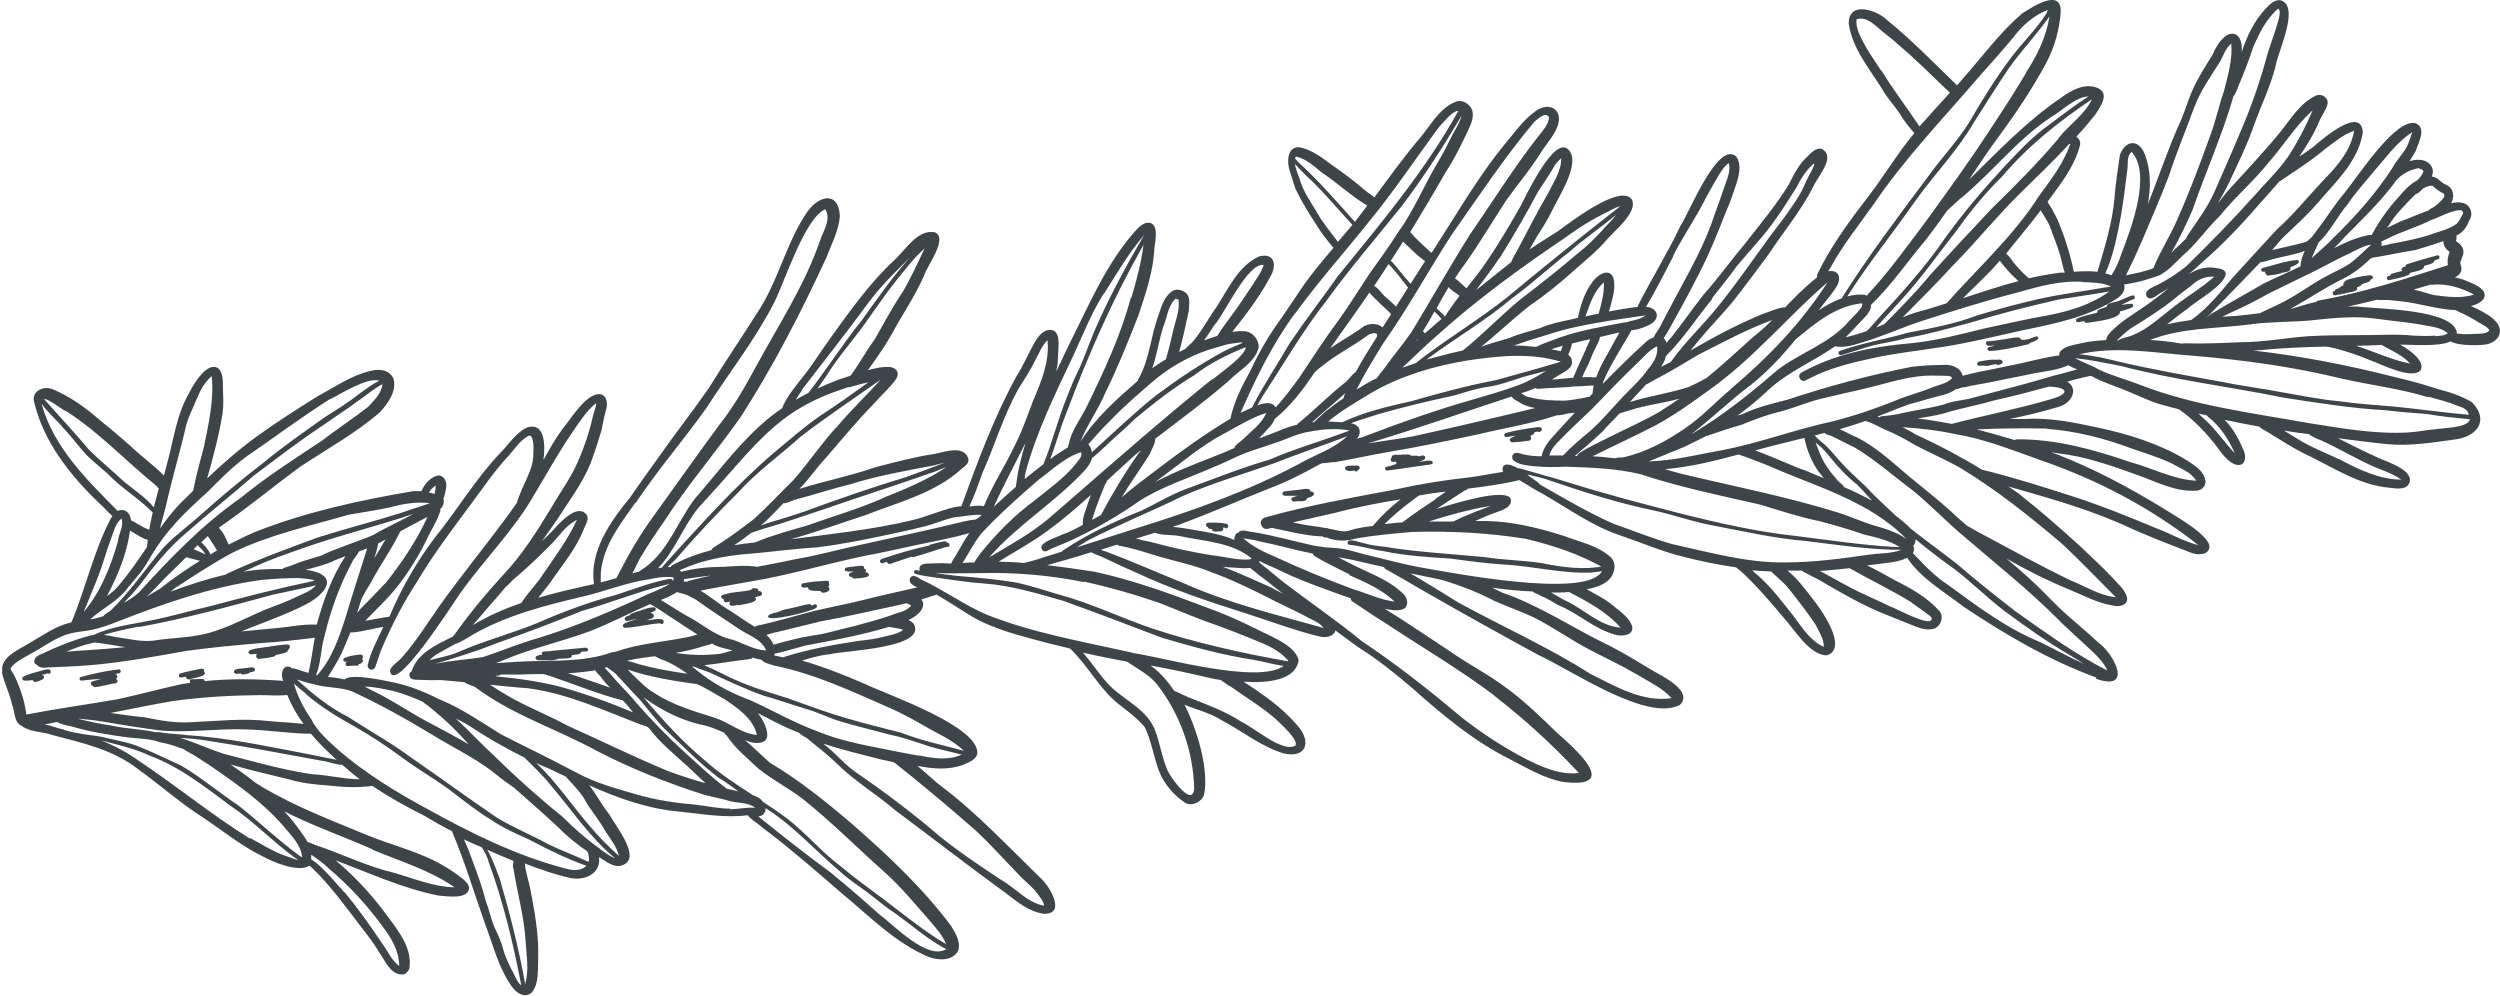 <?xml version="1.0" encoding="UTF-8"?><svg id="Layer_2" xmlns="http://www.w3.org/2000/svg" viewBox="0 0 91.17 36.33"><defs><style>.cls-1{fill:#3e4548;stroke-width:0px;}</style></defs><g id="_Herbs"><path id="Rosemary" class="cls-1" d="M76.43,24.75c1.38.49.68-.9.08-1.33-.47-.44-.97-.83-1.43-1.27-.36-.35-.7-.72-1.08-1.06-.27-.25-.55-.49-.83-.72.73.42,1.49.8,2.27,1.12.52.21,1.03.5,1.6.59.27.08.65-.03.5-.38-.1-.25-.32-.42-.49-.62-.38-.41-.8-.78-1.2-1.17-.73-.66-1.48-1.32-2.26-1.93-.12-.08-.23-.16-.35-.24,1.54.44,3.09.87,4.54,1.56.62.27,1.24.52,1.88.76.19.08.42.19.64.14.11,0,.22-.07.26-.18.18-.44-1.35-1.27-1.7-1.5-1.23-.75-2.52-1.44-3.87-1.96-.06-.02-.12-.04-.18-.06.08,0,.15.02.23.03,1,.11,1.96.45,2.9.79.71.25,1.42.64,2.19.57.19-.02.34-.2.29-.39-.07-.35-.4-.53-.68-.72-.99-.6-2.12-.95-3.25-1.19-.88-.19-1.76-.37-2.67-.31-.18,0-.36,0-.53,0,.59-.12,1.17-.26,1.74-.43.57-.14.76-.7.36-.93.05-.01.09-.03.14-.04.23-.07.46-.12.69-.17.02,0,.03,0,.05,0,.02.01.04.03.07.04.41.22.86.35,1.28.53.44.18.87.4,1.33.51.17.05.35.09.52.14,0,0,0,0,0,0,.45.32.85.71,1.2,1.14.26.3.45.69.82.86.41.14.46-.29.3-.57-.16-.39-.37-.75-.66-1.05.42.09.84.17,1.27.25.06.08.19.13.27.18.43.26.87.55,1.32.78,1.03.48,2.02,1.18,3.18,1.27.25.03.62.09.71-.22.1-.48-.95-.76-1.29-.94-.45-.2-.88-.43-1.33-.65.61.08,1.22.16,1.83.22.81.07,1.61-.06,2.41-.17.82-.09,1.3-.69.65-1.36-.38-.23-.81-.37-1.24-.48-.51-.17-1.02-.31-1.54-.43-1.72-.44-3.46-.78-5.22-.98.09,0,.18,0,.27-.01.78-.08,1.56-.11,2.35-.13.14,0,.28.04.42.07.43.12.86.26,1.28.44.39.14,1.5.71,1.81.35.15-.32-.33-.7-.75-.93.43-.01,1.39.09,1.84-.12.3.18,1.15.15,1.34.1.39-.09.61-.45.34-.79-.18-.22-.45-.36-.7-.49-.08-.04-.16-.07-.24-.11.17-.04.33-.11.45-.24.26-.39-.48-.62-.75-.73-.1-.03-.19-.06-.29-.07.18-.09.3-.22.22-.45-.05-.13.05-.25.08-.37.07-.23-.07-.39-.26-.51.03-.07.03-.14.02-.2.01,0,.02-.01.04-.02.22-.11.35-.32.44-.55.13-.2.06-.48-.16-.59-.16-.07-.34-.06-.51-.02.14-.25.09-.58-.23-.69-.17-.09-.27-.27-.48-.28.07-.17.07-.34-.12-.5-.18-.14-.44-.14-.69-.06.08-.13.16-.25.23-.38.09-.3.4-.81.01-1-.74-.24-2.16,2-2.63,2.56-.34.4-.6.83-.92,1.25-.14.18-.26.39-.46.51-.41.12-.83.2-1.24.3.14-.16.27-.33.42-.48.5-.47,1.01-.94,1.45-1.48.61-.68,1.3-1.4,1.44-2.34-.07-.97-1.48.25-1.8.53-.17.13-.34.24-.52.36.27-.39.52-.8.71-1.24.08-.23.26-.43.32-.67.05-.23-.2-.4-.41-.32-.57.26-.92.84-1.3,1.32-.62.76-1.31,1.48-1.97,2.21-.11.14-.22.28-.33.42.14-.24.28-.48.4-.73.34-.73.7-1.45.96-2.22.25-.68.57-1.34.75-2.04.08-.54.87-2.11.25-2.41-.24-.1-.46.13-.61.29-.42.45-.68,1-.87,1.58.01-.13.01-.26-.03-.39-.12-.38-.45-.34-.67-.09-.16.15-.26.35-.35.55-.18.31-.41.65-.58.98-.27.49-.4,1.03-.63,1.54-.44.97-.76,1.96-1.16,2.95.11-.61.11-1.23-.11-1.81-.22-.57-.71-.53-.91.02-.08.53-.16,1.05-.2,1.59-.08.9-.36,1.8-.62,2.67-.28-.03-.57-.02-.86,0-.14-.66-.34-1.31-.61-1.93-.1-.2-.2-.39-.32-.57,0-.02-.02-.03-.03-.05.09-.12.18-.25.27-.37.38-.51.77-1.09.92-1.72.01-.13-.05-.23-.14-.28.24-.26.47-.53.69-.81.18-.28.55-.77.09-.97-.45-.2-.97.08-1.33.35-1.24.84-2.29,1.94-3.36,2.99.37-.56.74-1.12,1.14-1.65.61-.84,1.19-1.7,1.68-2.62.3-.57.47-1.19.52-1.83.04-.92-1.04-.19-1.42.05-.81.7-1.45,1.58-2.16,2.38-.06.08-.13.15-.2.23-.83-.8-1.64-1.64-2.54-2.37-.37-.37-1.41-.73-1.41.11.12.89.72,1.61,1.19,2.35.18.33.43.6.65.91.15.26.34.5.54.73,0,0,0,.01.01.02-.09.11-.19.23-.28.35-.48.62-.89,1.3-1.37,1.92-.69.9-1.37,1.81-1.87,2.84-.03.04-.03.1-.02.14-.42.33-.8.71-1.17,1.1-.23-.01-.61.18-.77.22-.93.38-1.82.85-2.69,1.36.09-.11.19-.22.28-.34.41-.5.88-.97,1.29-1.47.44-.56.86-1.13,1.29-1.71.54-.82,1.18-1.58,1.63-2.47.15-.36.87-1.11.28-1.38-.2-.02-.36.15-.49.28-.31.28-.5.65-.68,1.02-.48.78-1.07,1.48-1.63,2.2-.5.59-.96,1.24-1.48,1.82-.38.48-.73.99-1.11,1.47-.07.1-.16.19-.25.29-.02-.07-.05-.13-.1-.17.04-.06.08-.12.12-.18.4-.71.79-1.42,1.16-2.15.38-.73.69-1.5.99-2.27.15-.32.26-.68.38-1.02.1-.32.2-.71,0-1-.67-.61-1.72,2.06-2.03,2.51-.47,1-1.06,1.94-1.56,2.93,0,.01,0,.02,0,.04-.35.04-.71.1-1.06.17.02-.05.03-.1.05-.16.09-.34.22-.73.11-1.09-.18-.37-.61-.05-.76.18-.29.37-.43.85-.53,1.3-.08.02-.17.04-.25.06-.39.08-.77.16-1.14.32-.36.12-.74.19-1.09.35-.34.11-.69.19-1.03.32,0,0,0,0-.01,0,.6-.48,1.15-1.01,1.76-1.49.58-.39,1.15-.86,1.67-1.33.37-.33.8-.67,1.13-1.06.27-.33,1.19-1.04.92-1.5-.43-.55-2.23.84-2.67,1.16-.35.23-.71.44-1.05.68.1-.18.2-.36.29-.51.18-.28.37-.57.51-.87.24-.51,1.08-1.76.63-2.25-.51-.59-1.57,1.69-1.76,2.05-.4.7-.81,1.4-1.27,2.07-.22.32-.46.62-.7.92-.02-.02-.05-.03-.07-.06-.11-.09-.22-.21-.35-.3.11-.18.23-.35.36-.52.54-.76,1.01-1.56,1.52-2.34.41-.57.86-1.1,1.23-1.69.21-.35.52-.65.65-1.05.17-.61-.38-.84-.83-.49-.44.31-.75.77-1.1,1.18-.83,1.01-1.51,2.14-2.21,3.24-.16.25-.31.49-.47.74-.03-.02-.07-.05-.1-.08-.23-.22-.48-.43-.68-.68.44-.72.87-1.44,1.29-2.18.29-.43.52-.9.74-1.36.11-.24.26-.49.25-.77,0-.27-.29-.51-.56-.46-.62.2-.95.84-1.34,1.31-.6.7-1.14,1.46-1.69,2.2-.12-.11-.27-.19-.39-.3-.38-.33-.79-.63-1.21-.92-.34-.26-.71-.53-1.13-.61-.48-.03-.46.59-.34.91.07.2.12.41.2.62.22.46.49.89.77,1.32.16.27.37.53.57.77.01.02.03.03.04.05-.37.43-.73.86-1.06,1.32-.28.41-.56.83-.84,1.24-.44.6-.81,1.23-1.12,1.9-.31.56-.61,1.15-.74,1.77-.92.55-1.81,1.19-2.66,1.84-.44.33-.88.66-1.3,1.02,0-.02.02-.04.03-.05.31-.52.67-1,.99-1.52.04-.12.21-.39.2-.56.91-.7,1.84-1.38,2.7-2.13.36-.37.95-.66,1.07-1.2.02-.29-.23-.58-.52-.59-.15-.01-.29,0-.44.02.5-.63.99-1.27,1.37-1.98.26-.41.2-.92-.39-.77-.76.34-1.13,1.19-1.56,1.85-.28.39-.51.84-.83,1.22-.08.11-.21.19-.3.3-.08.04-.16.08-.23.12.14-.49.24-.99.35-1.49.01-.21.07-.45-.06-.63-.13-.13-.36-.21-.53-.11-.3.2-.4.55-.51.88-.28.74-.32,1.57-.7,2.27-.02.04-.05.08-.06.13-.77.67-1.54,1.35-2.09,2.22.25-.63.66-1.18.92-1.81.45-.91.83-1.86,1.2-2.81.25-.75.51-1.51.57-2.3,0-.28.19-.86-.09-1.04-.21-.1-.41.08-.55.22-1.11,1.22-1.75,2.79-2.49,4.25-.15.31-.29.62-.44.93.03-.15.06-.31.06-.47,0-.35.18-1.19-.42-1.03-.2.08-.33.27-.43.44-.23.4-.4.83-.66,1.23-.83,1.51-1.42,3.13-2.01,4.74-.09.01-.19.02-.28.04-.53.13-1.02.36-1.56.48-1.43.34-2.89.49-4.34.68,0,0-.02,0-.03,0,.91-.25,1.8-.58,2.7-.87,1.22-.48,2.55-.8,3.54-1.71.09-.07.24-.17.23-.33-.14-.53-.84-.28-1.22-.2-.74.11-1.45.3-2.18.49-.91.32-1.86.5-2.77.79.02-.02.04-.04.06-.06.31-.32.56-.7.87-1.03.58-.67,1.15-1.36,1.78-2.01.26-.3.59-.58.82-.91.17-.28-.06-.46-.33-.44-.24,0-.47.06-.7.12.39-.53.76-1.08,1.06-1.66.35-.59.71-1.16.99-1.79.1-.35.9-1.37.39-1.58-.64-.12-1.08.67-1.5,1.04-.89.83-1.59,1.83-2.3,2.81-.35.48-.66,1-1.04,1.46-.27.35-.57.7-.73,1.11-.14.09-.27.19-.4.29-1.08.86-1.89,1.99-2.79,3.02-.66.87-1,2.02-1.98,2.61-.01,0-.02.02-.03.03-.09.02-.18.04-.26.07.14-.25.26-.55.34-.65.26-.43.54-.85.83-1.26.85-1.32,1.87-2.5,2.78-3.79,1.19-1.85,2.2-3.81,3.12-5.8.19-.5.46-1,.5-1.54-.06-.94-.8-.72-1.2-.13-.78,1.15-1.05,2.54-1.83,3.69-.57.91-1.18,1.79-1.74,2.71-.62.89-1.29,1.74-1.91,2.63-.33.45-.65.91-.97,1.37-.72.88-1.49,1.96-1.32,3.16-.68.15-1.36.3-2.03.5.14-.17.28-.35.42-.53.44-.65.97-1.26,1.25-2,.06-.15.19-.33.1-.49-.36-.48-1.07.38-1.33.66-.1.1-.21.2-.31.3.18-.26.37-.52.55-.78.42-.66.93-1.33,1.23-2.07.15-.4.28-.81.4-1.21.05-.25.09-.49.16-.73.07-.21.05-.53-.22-.58-.51-.02-1.04.88-1.35,1.25-.27.36-.49.76-.71,1.15.08-.59.03-1.39-.6-1.18-.41.19-.65.6-.96.91-.91.95-1.59,2.11-2.42,3.13-.66.88-1.21,1.84-1.64,2.86,0,0,0,0,0,0-.3.04-.59.1-.88.15.01-.01.02-.02.03-.03.4-.42.83-.81,1.18-1.27.4-.52.74-1.07,1.03-1.66.14-.32.36-.63.47-.97.03-.05.04-.1.02-.14.03-.03.06-.06.08-.09.06-.12.07-.22.04-.29.06-.13.07-.27.1-.4.04-.19-.06-.46-.29-.45-.28.05-.5.31-.61.57-.11,0-.21,0-.29,0-1.96.33-3.93.76-5.78,1.49-.33.14-.65.3-.96.46-.05-.11-.1-.22-.15-.33-.03-.05-.12-.19-.21-.28.03-.02.06-.05.09-.07.99-.68,1.91-1.45,2.88-2.16.98-.65,2.02-1.22,2.91-1.99.29-.32.62-.77.49-1.22-.15-.35-.57-.37-.89-.27-.66.16-1.26.58-1.86.9-.75.47-1.48.93-2.2,1.45-.65.47-1.26,1-1.84,1.55,0-.03.01-.06.02-.08.21-.75.42-1.53.54-2.31.04-.31.02-.61.01-.92,0-.23.01-.51-.16-.69-.39-.3-.92.57-1.06.87-.48.81-.58,1.76-.83,2.65-.03.13-.07.25-.1.38-.3-.3-.63-.55-.95-.83-.45-.41-.9-.8-1.39-1.19-.5-.44-1.09-.87-1.73-1.13-.29-.12-.71.04-.68.4.33,1.5,1.33,2.75,2.42,3.79.1.07.28.3.45.44-.02.03-.05.07-.07.11-.62,1.19-.9,2.52-1.42,3.75,0,0,0,.01,0,.02-.02,0-.04,0-.06.01-.55.13-1.01.48-1.49.75-.35.22-1.03.49-.98.99,0,0,0,.01,0,.02,0,.02-.01.03-.01.05.08.39.29.77.37,1.18.11.25.07.67.36.77.01.01.02.02.03.03.33.21.74.18,1.1.31,1.07.28,2.19.53,3.08,1.22.81.58,1.54,1.24,2.39,1.78.72.48,1.41,1.05,2.2,1.43.36.2,1.29.59,1.68.33.04.03.07.05.1.08.66.63,1.19,1.37,1.75,2.1.25.33.49.62.7.98.22.31.4.8.83.81.13,0,.23-.11.27-.22.11-.71-.36-1.32-.76-1.86-.53-.73-1.13-1.4-1.82-1.99-.04-.03-.08-.07-.12-.1,1.24.47,2.46,1.03,3.76,1.29.3.02,1.09.16,1.12-.28-.02-.14-.13-.24-.23-.33-.34-.27-.71-.5-1.1-.69-.75-.36-1.56-.57-2.33-.88-1.31-.54-2.65-1.05-3.87-1.77-.06-.04-.15-.1-.23-.14-.3-.24-.62-.47-.94-.69.7.2,1.41.37,2.12.54.43.13.92.19,1.37.22.56.06,1.12.1,1.68.02.59.4,1.22.75,1.86,1.07.34.2.68.4,1.04.58.47,1.1.81,2.26,1.21,3.38.28.73.46,1.5.89,2.16.15.27.49.6.8.36.2-.22.23-.55.24-.84,0-.33.02-.67,0-1-.04-.7-.17-1.4-.31-2.09-.06-.26-.15-.52-.17-.79.54.21,1.09.4,1.66.53.5.1,1.09-.13,1.05-.72,0-.01,0-.03,0-.04.04.02.08.05.11.07.23.15.51.35.79.2.63-.29-.33-1.45-.53-1.83-.27-.33-.46-.72-.73-1.06,1.05.47,2.14.86,3.3.96.82.08,1.65.24,2.48.13.05.08.16.15.22.21.18.11.32.26.5.38.93.71,1.81,1.48,2.7,2.25,1.01.83,1.96,1.82,3.18,2.33.36.13.86.15,1.07-.22.11-.32-.09-.64-.25-.91-1.05-1.4-2.34-2.61-3.66-3.76-.94-.8-1.9-1.57-2.96-2.2-.3-.27-.59-.55-.89-.81,0,0,0,0-.01-.01.23.1.49.16.71.04.17-.14.09-.39.03-.56-.07-.17-.16-.32-.27-.46.1.05.2.1.3.15.39.21.8.41,1.21.57.07.1.26.15.35.25.32.27.65.51.96.81.66.67,1.48,1.15,2.19,1.76,1.26.94,2.5,1.9,3.77,2.83.51.35.97.83,1.61.94.87.06.28-.96-.06-1.28-1.19-1.15-2.34-2.39-3.67-3.39-.11-.07-.47-.41-.84-.72.56.11,1.13.16,1.67-.04.19-.09.45-.17.51-.39.12-1-3.27-2.16-4.08-2.55-.75-.33-1.52-.63-2.31-.86.33-.1.66-.2,1.01-.23.52-.14,3.54-.21,3.07-1.1-.05-.07-.13-.12-.2-.15.4-.17.67-.51.47-.75.14-.04.27-.08.4-.13.05,0,.11-.02.14-.05.13.07.26.15.39.23.45.27.87.58,1.35.8.75.34,1.57.54,2.36.75.26.06.52.13.78.19.1.09.19.18.27.28.53.59.92,1.31,1.56,1.79.32.25.64.49.9.8.24.5.32,1.06.51,1.58.19.49.55.91.98,1.19.25.12.58-.05.67-.3.19-.94-.26-2.4-.71-3.29.45.19.94.3,1.36.57.76.4,1.45.97,2.27,1.21.86.18.99-.48.47-1.04-.55-.64-1.25-1.13-1.95-1.58,0,0,0,0,0,0,.89.06,1.91-.05,2.01-.79-.14-.57-1.12-.9-1.6-1.16-.58-.29-1.2-.56-1.82-.78-1.31-.5-2.64-.98-4.02-1.28-.57-.09-1.15-.17-1.73-.24.54-.15,1.07-.3,1.6-.47.12.06.25.11.38.16.41.19.82.39,1.24.57,1.3.61,2.66,1.07,4.03,1.5.87.28,1.74.61,2.63.83.32.09.59-.01.63-.21.27.2.55.41.83.61.7.44,1.34.95,1.97,1.49,1.09.97,2.22,1.92,3.53,2.58.65.33,1.29.73,2.01.85,2.06.24.42-1.2-.25-1.79-.59-.57-1.18-1.15-1.85-1.64-.66-.5-1.4-.87-2.08-1.35-.78-.51-1.56-1.05-2.36-1.54.21.05.42.08.63.03.27-.08.22-.43.04-.58-.4-.39-.91-.62-1.41-.85-.33-.15-.64-.31-.96-.48.56.09,1.11.24,1.67.36.03.07.11.11.18.14.4.22.78.45,1.18.68,1.41.81,2.83,1.6,4.26,2.38,1.19.54,3.96,2.46,5.17,1.83.51-.5-.62-1.04-.98-1.25-.5-.3-1.02-.62-1.54-.89-1.33-.63-2.56-1.48-3.96-1.96-.12-.06-.25-.12-.37-.18.49.07.98.12,1.48.14.08.07.22.1.3.16.23.09.43.22.64.34.72.29,1.3.86,2.05,1.07.24.08.72.05.64-.31-.1-.29-.36-.47-.59-.66-.17-.15-.39-.31-.6-.42-.15-.08-.3-.17-.46-.26.54-.1.99-.32,1.01-.83,0-.12-.04-.23-.12-.32-.48-.45-1.14-.57-1.74-.8-.92-.29-1.84-.52-2.81-.54-.14,0-.27,0-.41,0,.24-.11.47-.21.72-.3.23-.08.69-.21.56-.54-.27-.33-1.89.15-2.69.4.35-.23.69-.46,1.04-.68.04,0,.08-.03.1-.06.57-.07,1.15-.15,1.71-.27.05-.02.11-.03.17-.04.28.17.55.34.85.5.93.53,1.81,1.18,2.84,1.52.77.26,1.52.59,2.31.78.63.16,1.26.29,1.9.38.07.06.15.12.22.18.55.51,1.04,1.09,1.52,1.66.39.42.93,1.36,1.57,1.37.81-.26-.22-1.7-.53-2.08-.27-.36-.55-.72-.9-1.01.04,0,.09,0,.13,0,.13,0,.26,0,.39,0,.03.03.06.05.09.06.2.11.41.2.61.32.7.41,1.41.82,2.16,1.14.32.13.65.26.97.39.3.11.61.29.94.22.27-.05.42-.4.27-.63-.44-.51-1.05-.85-1.65-1.15-.33-.19-.66-.37-1.01-.54.13-.02.27-.03.4-.05.26-.04.75-.06,1.06-.23.5.76,1.38,1.26,2.08,1.8,1.51,1.01,3.1,1.94,4.82,2.57ZM75.13,22.67c.41.37.8.75,1.21,1.12.2.19.39.4.51.66-.16-.08-.33-.17-.49-.26-.99-.56-1.91-1.22-2.85-1.89-.71-.55-1.41-1.1-2.09-1.69-.57-.46-1.18-.88-1.75-1.34-.08-.09-.17-.16-.26-.24-.08-.07-.16-.13-.25-.2-.39-.36-.79-.73-1.15-1.12-.34-.31-.68-.62-.98-.97-.16-.18-.32-.38-.5-.54-.13-.1-.25-.2-.35-.32.12-.03.24-.06.36-.09.05.06.15.08.23.1.29.13.56.29.85.42.76.45,1.43,1.05,2.14,1.58.6.49,1.15,1.06,1.74,1.57,1.22,1.05,2.49,2.05,3.63,3.2ZM65.48,12.38c.71-.59,1.46-1.22,2.42-1.32.04.08-.03.16-.07.22-.12.15-.26.28-.4.43-.71.83-1.78,1.14-2.63,1.8-.97.84-1.96,1.63-3.06,2.29-.02.01-.05.02-.07.04.75-.58,1.44-1.25,2.19-1.81.61-.49,1.13-1.05,1.62-1.65ZM71.6,10.86s.04-.04.06-.06c.43-.42.87-.83,1.27-1.29.2.27.43.52.68.74-.68.18-1.34.4-2.01.62ZM63.58,15.46c.42-.16.83-.33,1.27-.43.52-.13,1.01-.35,1.53-.48.52-.13,1.03-.24,1.55-.36.88-.2,1.75-.53,2.67-.49.15,0,.3,0,.45.01.06,0,.11.02.14.08-.21.22-.54.25-.81.37-.38.16-.78.25-1.16.41-.78.32-1.58.59-2.4.8-1.36.29-2.66.79-4.03,1.05-.75.13-1.5.32-2.26.38-.14.01-.27.02-.41.03.45-.18.9-.37,1.34-.55.24-.11.48-.24.72-.36.46-.16.93-.32,1.4-.45ZM85.74,9.21c.24-.11.46-.25.73-.29-.25.23-.49.48-.76.68-.31.21-.64.34-.98.53-.55.31-1.05.69-1.62.96-.23.12-.47.21-.69.33-.29.04-.58.07-.86.1-.11,0-.28.02-.5.03,0,0,0,0,0-.01.08-.04.17-.08.27-.13.47-.21.94-.44,1.39-.7.56-.27,1.17-.57,1.74-.85.43-.22.85-.45,1.29-.65ZM74.93,13.69c-1,.3-2.02.56-3.04.83-.34.09-.7.1-1.03.24-.54.14-1.1.21-1.65.34-.19.04-.39.06-.59.08-.03,0-.06.02-.08.04-.02,0-.05-.02-.07-.03.38-.15.77-.31,1.16-.45.25-.07.5-.13.75-.21.3-.09.69-.14.95-.34.01,0,.03,0,.05,0,.05-.02.11-.04.17-.06.14,0,.31-.07.43-.08.39-.07.79-.14,1.18-.23.32-.06.67-.13.99-.2.43-.08.88-.12,1.28-.3.1.06.21.11.32.15-.27.07-.54.16-.82.22ZM64,16.43c.32-.09.63-.17.95-.25.28-.07.57-.14.85-.21.09.43.26.87.52,1.23.04.04.1.13.19.24-.24-.1-.48-.2-.72-.3-.24-.06-1.14-.49-1.78-.71ZM67.24,17.75c-.03-.08-.14-.14-.2-.2-.12-.15-.26-.29-.36-.45-.22-.29-.35-.63-.47-.97.03.03.06.06.09.08.32.26.54.62.83.91.18.2.38.38.59.55.19.18.36.39.55.59-.33-.18-.68-.35-1.03-.5ZM77.76,12.23c-.12.06-.38.08-.51.18-.02,0-.03,0-.05,0,.16-.15.32-.3.5-.43.53-.33,1.1-.68,1.59-1.08.2-.17.42-.33.63-.49.23-.22.51-.34.83-.32-.46.41-.98.71-1.48,1.1-.49.37-.94.82-1.52,1.04ZM63.42,16.58s0,0,0,0c.36.12.68.25,1.04.39,1.73.77,3.69,1.28,5.06,2.68,0,0,0,0,0,0,0,0,0,0,0,0-.35-.24-.75-.37-1.16-.48-.47-.14-.91-.35-1.37-.49-1.88-.58-3.83-.96-5.75-1.42-.17-.05-.35-.1-.52-.15.92-.08,1.81-.3,2.7-.54ZM69.44,20.01s0,0,0,0c0,0,0,0,0,0,0,0,0,0,0,0ZM75.23,19.86c.66.62,1.29,1.28,1.93,1.92-.6-.06-1.11-.4-1.66-.62-1.14-.55-2.24-1.16-3.36-1.76-.14-.08-.27-.15-.41-.23-.19-.17-.39-.33-.57-.51-.51-.46-1.05-.88-1.58-1.32-.59-.5-1.17-1.04-1.86-1.39-.11-.03-.38-.19-.63-.3.1-.03.2-.06.3-.09.22-.06.43-.14.64-.21,0,0,0,0,0,0,.24.07.45.19.67.3.4.16.77.36,1.14.58.53.28,1.08.52,1.61.81,1.33.8,2.6,1.81,3.78,2.82ZM74.32,16.75c2.1.71,4.1,1.75,5.85,3.13-.52-.13-1.01-.42-1.52-.61-1.03-.43-2.07-.85-3.13-1.19-1.07-.34-2.15-.69-3.24-.95-.78-.48-1.59-.91-2.43-1.29-.15-.1-.31-.18-.47-.26.64.04,1.27.11,1.92.25,1.05.17,2.04.57,3.03.92ZM74.66,15.64c1.06.08,2.1.35,3.09.72.49.17.98.32,1.45.54.3.18.71.31.89.63-.84-.04-1.61-.47-2.41-.68-1.33-.46-2.71-.84-4.13-.83-.03,0-.05.01-.07.03-.46-.14-.92-.27-1.39-.39.86-.04,1.72-.05,2.58-.03ZM74.78,14.56c-1.17.35-2.39.58-3.57.89,0,0-.02,0-.02.01-.42-.08-.84-.15-1.26-.2.32-.05.64-.1.95-.18.59-.19,1.21-.29,1.81-.47.69-.15,1.36-.33,2.03-.51.67.02.82.25.06.46ZM80.51,15.19c.45.34.76.83.99,1.34-.37-.38-.66-.83-1.05-1.19-.05-.04-.16-.15-.28-.26.1.02.2.05.31.07.01.01.02.03.04.04ZM84.58,16.03c.63.28,1.25.65,1.88.94.37.17.77.28,1.11.52-.79,0-1.52-.36-2.22-.72-.54-.26-1.11-.47-1.62-.8-.14-.09-.29-.18-.44-.27.17.03.34.06.5.08.14.02.27.03.41.05.1.09.25.14.36.2ZM88.71,15.66c-.29.04-.58.09-.88.11-1.22.07-2.42-.15-3.63-.34-2.06-.37-4.18-.63-6.14-1.39-.51-.2-1.02-.33-1.52-.56-.27-.17-.59-.26-.87-.42.57.06,1.12.18,1.69.29,1.94.51,3.94.75,5.91,1.15,1.23.19,2.46.39,3.71.46.51.06,1.02.1,1.54.14.51.09,1.03.14,1.55.19-.06.34-1.09.31-1.36.38ZM88.57,14.47c.36.1.73.19,1.08.34.19.06.32.11.39.31-.03,0-.05,0-.08,0-.87-.08-1.74-.2-2.61-.29-.69-.06-1.38-.1-2.07-.2-.67-.06-1.32-.2-1.98-.31-.78-.15-1.58-.25-2.36-.41-1.21-.22-2.43-.43-3.62-.71-.49-.12-.99-.24-1.5-.28,1.38-.32,2.82-.04,4.22.06,1.81.15,3.61.4,5.37.83,1.06.24,2.11.36,3.15.68ZM87.89,13.26c-.68-.14-1.31-.44-1.97-.65.31,0,.62-.02.93-.03,0,0,0,0,0,0,.36.21.76.36,1.04.68ZM88.82,12.24c-.26.02-.54.01-.81,0-.63-.07-1.26-.01-1.89-.02-.64.01-1.29,0-1.93.04-.83.06-1.65.22-2.49.22-.66.03-1.37.06-2.04.04-.02,0-.04,0-.06.01-.02,0-.03,0-.05,0-.38-.07-.75-.11-1.14-.13,1.15-.46,2.43-.41,3.65-.57.71-.1,1.43-.08,2.15-.14.86-.09,1.71-.19,2.57-.05.57.08,1.15.12,1.72.24.27.04.54.09.77.27-.13.1-.28.09-.45.11ZM90.45,11.78c.08.08.29.14.33.27-.08.1-.22.11-.34.12-.26,0-.51.04-.77,0-.02,0-.05,0-.07,0-.04-.9-2.91-.9-3.62-.99-.12,0-.24,0-.36,0,.36-.08.72-.16,1.07-.25.07.02.16.01.23.01.22-.01.43.03.65.05.66.07,1.3.29,1.97.32.32.14.61.29.92.49ZM90.22,10.74c-.47.16-.99.08-1.47.02-.24-.07-.48-.14-.73-.2.2-.06.41-.12.61-.18.03.01.07.01.11,0,.51-.04,1.03.12,1.48.36ZM89.34,9.18c-.07.15-.1.32-.07.49-1.55.5-3.11,1.01-4.72,1.29-.03,0-.06.03-.08.05-.13.02-.27.07-.4.1-.18.06-.37.11-.55.16.65-.36,1.28-.79,1.94-1.11.37-.19.69-.44.99-.73.02,0,.04-.01.06-.03.52-.08,1.05-.2,1.57-.28.34-.11.69-.2,1.03-.33-.02.17.1.31.23.4ZM89.73,7.66c.08.03.12.1.07.17-.08.13-.13.29-.27.37-.28.19-.64.25-.96.38-.47.14-.92.23-1.42.32-.07.03-.19.05-.31.07.02-.06.02-.11,0-.16.08-.04.15-.07.23-.11.52-.26,1.08-.42,1.6-.68.35-.12.68-.33,1.05-.36ZM88.71,6.77c.12.13.27.22.42.3.03.09-.02.16-.08.22-.09.1-.2.2-.31.27-.06.03-.13.06-.17.11-.35.13-.69.28-1.04.41-.16.08-.32.15-.48.23.02-.03.04-.05.06-.08.23-.4.56-.71.87-1.04.04-.04.09-.08.13-.12.03,0,.06-.02.09-.04.05-.04.1-.09.16-.15.11-.07.24-.12.37-.1ZM88.22,6.14c.05.03.13.04.16.1-.04.13-.13.24-.22.33-.28.15-.51.4-.71.64-.37.4-.7.88-.96,1.36,0,0,0,0,0,0-.03,0-.06,0-.09,0-.45.08-.87.27-1.28.48.13-.13.27-.27.39-.41.62-.63,1.25-1.23,1.78-1.93.02-.01.03-.03.04-.06,0-.01.02-.03.03-.04.21-.26.52-.42.85-.48ZM85.64,7.41c.28-.41.62-.78.94-1.17.44-.5.83-1.06,1.39-1.42-.07.19-.12.39-.22.57-.14.25-.36.46-.5.73-.61.94-1.36,1.78-2.16,2.56-.22.24-.48.45-.72.67-.02.02-.04.04-.07.07.07-.19.17-.36.24-.55.01-.01.02-.03.03-.04.42-.4.69-.98,1.07-1.41ZM82.89,9.45c.37-.1.79-.16,1.16-.3-.08.18-.15.35-.15.56-.45.22-.92.42-1.37.64-.57.34-1.19.67-1.76,1.02-.12.05-.22.14-.31.22.63-.64,1.26-1.28,1.89-1.94.03-.03.06-.06.09-.09.14,0,.34-.09.45-.11ZM83.16,6.6c.11-.08.23-.15.34-.23.43-.29.87-.58,1.27-.92.33-.24.68-.55,1.08-.68-.12.7-.58,1.25-1.07,1.75-.58.61-1.12,1.29-1.75,1.85-.55.59-1.09,1.19-1.63,1.78-.45.54-.91,1.11-1.49,1.52-.3.04-.6.09-.88.16.24-.19.48-.39.72-.55.33-.31,1.37-.86,1.42-1.29-.01-.16-.19-.19-.32-.21-.37-.08-.72.02-1.03.22.16-.13.32-.27.46-.41.78-.67,1.48-1.41,2.15-2.19.23-.26.47-.52.69-.78,0,0,.01,0,.02-.01ZM83.09.31c.08.1.04.24.02.35-.11.44-.28.85-.41,1.28-.23.86-.51,1.7-.85,2.52-.35.85-.72,1.69-1.09,2.53-.26.59-.65,1.09-1,1.62-.02.03-.02.05-.02.07-.15.15-.3.29-.45.43-.04.04-.07.08-.11.12.29-.52.56-1.06.79-1.61.47-1.35,1.06-2.67,1.46-4.04,0-.02,0-.04.01-.05.1-.12.17-.34.21-.44.19-.44.37-.91.52-1.37.22-.51.49-1.06.93-1.42ZM80.04,3.87c.22-.59.59-1.09.92-1.62.13-.23.2-.49.41-.66.05.57-.11,1.11-.25,1.67-.18.53-.3,1.08-.49,1.61-.38,1.06-.78,2.13-1.24,3.16-.26.6-.62,1.14-.86,1.75-.32.13-.67.19-1,.26.21-.42.41-.85.59-1.27.33-.79.68-1.57.98-2.37.28-.86.63-1.69.94-2.54ZM77.34,7.9c.1-.57.17-1.14.24-1.71.03-.22-.03-.5.16-.65.73.82-.02,2.79-.37,3.7-.09.28-.21.55-.37.8-.07-.03-.15-.05-.22-.07.29-.66.43-1.37.56-2.07ZM75.94,10.29c.35.01.73.01,1.05.16-.03,0-.05,0-.08.01-.86.15-1.73.26-2.59.45-.74.17-1.48.37-2.21.59-.81.31-1.67.47-2.52.63-.83.24-1.69.38-2.5.67-.09.04-.03.18.06.15.32-.1.65-.2.97-.3.46-.14.94-.18,1.4-.32.77-.13,1.53-.35,2.29-.55,1.08-.33,2.18-.61,3.28-.86.6-.1,1.22-.18,1.83-.29-.64.47-1.42.71-2.19.86-.8.14-1.58.32-2.37.49-.89.22-1.78.45-2.7.54-1.38.12-2.76.39-3.97,1.07-.18.11-.01.38.16.28.07-.04.11-.06.2-.1.67-.34,1.42-.53,2.16-.69.87-.2,1.77-.29,2.65-.43.96-.15,1.92-.39,2.88-.6,1.17-.24,2.38-.48,3.41-1.13.24-.14.38-.34.31-.54.28-.05.57-.1.84-.19.14-.04.3-.1.45-.15.33-.17.57-.45.83-.7.51-.43.88-.99,1.36-1.45.55-.69,1.24-1.27,1.79-1.96.55-.63.99-1.35,1.61-1.91-.25.59-.55,1.16-.9,1.7-.37.52-.83.96-1.25,1.44-.79.88-1.62,1.73-2.46,2.55-.3.24-.6.44-.94.62-.16.11-.65.22-.5.49.16.19.4-.1.57-.17.08-.05.16-.09.23-.14-.16.13-.32.26-.49.38-.45.36-.97.63-1.41,1.01-.14.14-.33.27-.38.47,0,.01,0,.02,0,.03-.32.02-.65.05-.97.13-.21.05-.54.09-.7.28-.04.04-.05.09-.04.15-.47.06-.95.19-1.41.29-.51.1-1.01.22-1.52.31-.2.04-.39.1-.59.14,0,0,0,0-.01,0-.06-.3-.43-.43-.72-.39-.38,0-.77.02-1.15.07-1.53.3-3.05.71-4.53,1.2-.55.14-1.1.27-1.62.52-.06.02-.12.04-.18.05.39-.28.76-.59,1.11-.92.72-.67,1.64-1.04,2.44-1.6.32.06.67-.04.98-.14.72-.21,1.4-.52,2.11-.76,1.18-.38,2.38-.76,3.59-1.07.77-.22,1.56-.44,2.37-.38ZM74.77,8.3c.12.33.26.67.36,1.01.06.2.09.42.17.63-.05,0-.09,0-.14,0-.4.05-.79.12-1.17.21-.21-.18-.4-.38-.57-.59-.05-.08-.15-.22-.26-.31.04-.05.07-.09.11-.14.39-.48.78-.95,1.15-1.44.12.21.27.4.35.63ZM75.5,5.25c-.25.71-.71,1.31-1.15,1.91-.93,1.46-2.23,2.62-3.36,3.9-.38.12-.76.24-1.14.34-.16.05-.31.11-.46.17.63-.63,1.25-1.26,1.85-1.91.85-.86,1.6-1.8,2.47-2.65.59-.58,1.19-1.15,1.75-1.76.02,0,.03,0,.05,0ZM75.07,5.05c-.76.9-1.6,1.74-2.44,2.56-.76.81-1.52,1.62-2.27,2.45-.51.62-1.08,1.19-1.64,1.76-.1.04-.2.08-.3.12.03-.03.06-.07.09-.1.29-.31.57-.63.86-.94.73-.8,1.35-1.69,2.02-2.54.49-.69,1.02-1.33,1.62-1.92.94-1.11,2.07-2.01,3.28-2.82-.28.58-.84.93-1.23,1.43ZM71.52,7.22c1.14-.94,2.04-2.13,3.28-2.95.38-.21.9-.75,1.36-.75-.49.31-.95.67-1.42,1.02-.61.43-1.12.98-1.63,1.52-.78.84-1.52,1.71-2.19,2.64-.54.79-1.16,1.52-1.8,2.23-.28.31-.57.61-.84.93-.07.08-.14.16-.22.22-.23.08-.46.15-.7.21-.01,0-.02,0-.04,0,.21-.21.41-.43.62-.65.11-.11.23-.24.28-.4.01-.04.01-.08.01-.12.76-.73,1.35-1.61,2.03-2.41.26-.34.51-.68.75-1.03.17-.15.33-.31.5-.46ZM73.88,2.67c-.38.64-.78,1.26-1.19,1.88-.78,1.21-1.62,2.37-2.47,3.54-.68.9-1.33,1.82-2.1,2.64-.01.02-.03.04-.04.06-.02-.02-.04-.03-.07-.04-.22-.02-.43,0-.64.06.01-.02.02-.03.03-.05.75-1.18,1.64-2.27,2.44-3.42.69-.98,1.54-1.83,2.14-2.87.43-.67.85-1.35,1.3-2.01.46-.64,1.01-1.22,1.46-1.86-.12.75-.45,1.43-.87,2.07ZM68.61,2.59c-.23-.36-.48-.7-.68-1.09-.12-.24-.27-.52-.22-.8.37-.11.68.23.94.45.2.16.4.31.59.49.61.51,1.15,1.06,1.73,1.61.05.04.09.08.14.13-.37.41-.75.82-1.11,1.23-.45-.68-.96-1.33-1.38-2.03ZM66.67,9.89s.06-.09.09-.14c.44-.81,1.03-1.54,1.56-2.29,1.13-1.67,2.53-3.12,3.84-4.65.42-.47.84-.94,1.25-1.43.32-.44.76-.82,1.27-1.02-.02.03-.03.06-.03.1-.37.58-.86,1.06-1.28,1.6-.57.76-1.08,1.57-1.55,2.39-.43.69-1.02,1.31-1.5,1.98-1.09,1.46-2.19,2.91-3.16,4.45-.3.11-.58.26-.84.44.15-.2.31-.39.46-.59.12-.17.28-.34.29-.56,0-.25-.19-.31-.4-.28ZM63.12,14.19c-.56.47-1.06,1.02-1.67,1.43-.68.47-1.43.87-2.25,1.06-.08,0-.2,0-.29.03-.04,0-.08,0-.12-.01-.24-.03-.47-.05-.71-.06.75-.38,1.53-.73,2.28-1.12.7-.38,1.36-.85,2-1.32,1.59-1.13,2.82-2.64,4.29-3.91-.96,1.49-2.18,2.76-3.54,3.9ZM45.87,20.94c.32.23.61.48.92.71-.15-.07-.3-.15-.44-.23-.58-.26-1.16-.52-1.75-.75.07,0,.13.01.2.02.26,0,.53.06.79.02.08.08.21.15.28.23ZM45.63,20.38s-.03.01-.05.02c-.46.04-.9-.1-1.38-.15-.76-.12-1.51-.29-2.25-.49-.18-.03-.35-.07-.52-.12.23-.07.45-.14.68-.21,0,0,0,0,.02,0,.28.11.59.06.89.12.88.19,1.9.22,2.62.81ZM46.47,15.29c.6-.48,1.05-1.08,1.47-1.71.08-.07.16-.15.26-.22.53-.44,1.15-.73,1.7-1.15.09-.04.25-.1.32-.02,0,.05,0,.09-.03.13-.26.41-.52.82-.75,1.25-.14.08-.28.31-.39.38-.6.48-1.13,1.02-1.73,1.51-.01,0-.02.02-.02.03-.35.07-.66.23-.99.35-.13.05-.27.1-.4.15.13-.13.26-.27.38-.41.07-.07.14-.17.19-.28ZM50.91,11.18c-.12-.12-.24-.23-.37-.34-.11-.08-.27-.34-.43-.41.18-.26.35-.53.53-.8.26.26.48.57.71.86-.15.23-.29.46-.44.69ZM50.19,10.93c.15.16.32.3.48.46.02.02.04.04.06.07-.05.08-.1.16-.15.23-.05.08-.11.17-.16.25-.15-.14-.43-.17-.67-.05-.39.29-.83.53-1.24.81.09-.13.18-.25.27-.38.4-.55.78-1.1,1.16-1.65.06.09.18.18.24.26ZM51.97,12.16s-.04-.04-.06-.06c0,0-.01-.01-.02-.02.05-.08.09-.15.14-.23.1-.16.19-.33.28-.49.09.09.17.17.26.27-.2.18-.41.35-.61.53ZM57.98,14.47s-.1,0-.16.03c-.24.04-.49.09-.74.11-.44,0-.88-.01-1.32-.13-.09,0-.19-.08-.29-.14.07-.02.15-.05.22-.07.1-.03.2-.08.3-.12.03.02.06.03.1.03.45-.04.9-.04,1.37-.09.22,0,.44-.03.66-.03-.02.08-.03.17-.04.25,0,.02,0,.03,0,.04-.04.04-.07.07-.11.11ZM57.32,13.26c.03-.14-.03-.25-.13-.32.05-.14.13-.28.13-.41.22-.06.44-.11.67-.16-.02.05-.03.09-.05.12-.18.43-.39.85-.57,1.29-.13,0-.26.02-.39.03-.13.02-.26.03-.39.03.11-.07.22-.13.33-.2.16-.09.35-.19.41-.37ZM56.57,12.74c.14-.05.28-.09.42-.13-.02.07-.05.13-.07.2-.11-.03-.23-.05-.35-.07ZM58.04,13.75c-.11,0-.22,0-.34.01.05-.12.1-.24.16-.35.11-.2.18-.44.29-.65.05-.11.17-.31.2-.47.21-.05.42-.1.63-.15.03,0,.05-.01.08-.02-.06.11-.12.21-.19.34-.22.42-.5.84-.66,1.3-.06,0-.12,0-.17,0ZM59.4,11.74s0,0,0,0c-.03,0-.05,0-.07.01-.02,0-.03,0-.05,0-.82.16-1.65.29-2.43.57-.27.11-.56.19-.83.33-.27-.03-.54-.05-.81-.05.17-.06.35-.12.53-.18.58-.17,1.15-.38,1.75-.5.83-.18,1.69-.3,2.53-.42-.21.14-.4.18-.63.22ZM51.71,12.39s-.03.03-.05.04c.01-.02.02-.04.04-.05,0,0,0,0,.01.01ZM48.32,15.02c-.1.09-.19.18-.29.27-.03.03-.08.07-.11.11-.02,0-.05,0-.07,0,.39-.36.81-.7,1.21-1.06-.03.06-.05.12-.07.19-.23.15-.45.32-.67.49ZM48.44,15.37c.08-.07.15-.13.19-.15.43-.34.91-.6,1.37-.89,1.07-.62,2.27-.98,3.49-1.18,1.14-.17,2.3-.3,3.43.04-.78.24-1.57.45-2.36.67-1.05.2-2.07.48-3.09.77-.85.19-1.72.39-2.52.77-.17-.01-.34-.02-.52-.03ZM49.25,15.44c.34-.13.69-.23,1.03-.34.91-.26,1.83-.48,2.76-.68.4-.12.79-.25,1.2-.31.44-.06.85-.22,1.27-.35.29-.09.58-.15.87-.23-.33.2-.66.39-1.02.52-.55.21-1.12.36-1.68.53-1.3.37-2.57.82-3.83,1.3-.12.05-.24.09-.37.12.11-.12.15-.29.05-.43-.07-.08-.17-.12-.28-.14ZM47.37,16.92c-1.88,1-3.88,1.71-5.91,2.34-.73.23-1.46.47-2.19.7.14-.09.28-.18.42-.26,1.11-.57,2.28-1.04,3.4-1.59,1.1-.49,2.26-.82,3.39-1.22.87-.35,1.77-.64,2.65-.98-.5.47-1.18.67-1.76,1.01ZM51.54,15.91c-.55.1-1.11.17-1.66.26,1.76-.52,3.5-1.14,5.25-1.71.05.12.26.18.35.26.16.08.33.13.51.16-1.48.36-2.96.7-4.45,1.03ZM59.73,13.22c.22-.2.41-.46.7-.59,0,0,0,0,0,0,.05.34-.15.63-.36.87-.2.3-.47.54-.72.8-.46.46-.92,1.04-1.41,1.46-.33.27-.64.54-.94.85-.17,0-.33,0-.5,0,.09-.33.38-.54.61-.79.31-.31.64-.61.96-.92.55-.57,1.08-1.13,1.66-1.68ZM60.6,14.97c-.66.39-1.36.69-2.05,1.04-.3.15-.6.29-.89.47-.05.03-.12.07-.14.13,0,0,0,.01,0,.02-.03,0-.06,0-.09,0,.34-.29.69-.59,1.02-.9.19-.23.41-.43.61-.65.02,0,.04-.01.05-.02.2-.06.4-.12.6-.18.5-.13,1.03-.2,1.53-.34-.21.15-.43.29-.65.43ZM64,12.23c-.58.52-1.16,1.06-1.76,1.55-.21.12-.43.23-.65.33-.7.23-1.44.33-2.15.55.2-.22.41-.44.61-.66,0,0,.02,0,.03,0,.1-.05.19-.11.28-.16.53-.27,1.04-.59,1.57-.9.89-.45,1.77-.93,2.7-1.27-.2.2-.41.39-.63.57ZM62.43,10.88c.31-.4.63-.78.92-1.19.47-.56.98-1.09,1.4-1.69.27-.37.51-.77.76-1.16.17-.33.36-.64.64-.88.03,0,0,.06-.01.11-.02.05-.04.09-.07.15-.16.26-.25.52-.39.79-.32.55-.7,1.05-1.09,1.55-.63.86-1.23,1.74-1.9,2.57-.56.71-1.24,1.33-1.76,2.07-.12.06-.24.12-.36.18.02-.03.04-.06.06-.09.06-.09.1-.2.12-.3.64-.64,1.13-1.4,1.7-2.1ZM61.01,9.34c.29-.57.65-1.12.97-1.69.23-.43.46-.86.71-1.28.1-.15.2-.33.36-.42.07.3-.07.58-.16.85-.11.33-.23.66-.35.99-.34,1.07-.9,2.05-1.43,3.04-.2.37-.39.74-.59,1.12-.04.08-.16.22-.22.36-.07.02-.15.06-.23.12-.56.5-1.09,1.03-1.62,1.57.01-.07.03-.13.06-.18.25-.56.58-1.07.89-1.6.02-.05.06-.11.09-.17.19-.03.37-.07.54-.15.59-.22.45-.68,0-.71.36-.6.66-1.22.99-1.84ZM57.85,11.45c.15-.41.29-.85.64-1.15.02.38-.09.77-.19,1.14-.16.03-.32.06-.48.1.01-.03.02-.06.03-.09ZM58.47,8.36c-.29.31-.58.61-.92.87-.69.59-1.4,1.15-2.12,1.7-.71.59-1.36,1.27-2.08,1.85-.28.06-.57.13-.86.21-.16.04-.31.08-.46.12.02-.01.03-.03.05-.04,1.01-.75,2.1-1.38,3.07-2.2.73-.53,1.39-1.15,2.1-1.7.54-.48,1.14-.88,1.69-1.34-.14.19-.32.36-.48.53ZM58.46,7.81c.21-.09.4-.24.63-.29-1.39,1.08-2.75,2.18-4.1,3.3-1.06.85-2.24,1.54-3.31,2.38,0,0-.01.02-.02.03-.17.06-.35.12-.52.18.39-.36.77-.74,1.17-1.09,1.3-1.18,2.7-2.23,4.15-3.23.67-.44,1.27-.93,2-1.28ZM54.69,9.41c.5-.8.97-1.61,1.41-2.44.21-.31.42-.62.6-.94.05-.08.15-.19.23-.26.02.45-.27.86-.46,1.25-.38.66-.73,1.33-1.08,2-.09.18-.21.35-.28.54-.03.02-.06.05-.09.07-.4.32-.79.63-1.19.95.29-.38.58-.77.85-1.17ZM53.23,10.78c-.17.23-.34.46-.5.7,0,0,0,.02-.01.03-.01,0-.02.02-.03.03-.09-.11-.2-.2-.3-.3.14-.26.29-.52.44-.77.1.13.27.21.4.32ZM55.98,4.42c.12-.1.4-.36.51-.14-.02.26-.2.45-.35.64-.91,1.15-1.68,2.4-2.52,3.61-.74,1.17-1.42,2.39-2.14,3.57-.3.44-.67.87-.98,1.31-.09.13-.21.25-.29.38-.25.12-.49.26-.73.41,0,0,0,0,0,0,0,0,0,0,0-.01.29-.58.63-1.13.97-1.68.89-1.26,1.63-2.62,2.47-3.92.99-1.41,1.95-2.86,3.06-4.18ZM51.28,8.92c.22.2.43.43.69.6-.18.28-.35.55-.53.83-.12-.15-.28-.31-.31-.37-.07-.06-.26-.34-.41-.47.15-.23.3-.47.45-.7.04.04.08.08.11.12ZM52.99,4.87c-.17.35-.34.69-.54,1.02-.51.85-.88,1.78-1.47,2.59-.32.51-.68,1-1.03,1.49-.38.58-.75,1.17-1.15,1.73-.51.68-.96,1.39-1.43,2.09-.27.37-.54.73-.85,1.07-.04-.09-.13-.15-.28-.16-.13,0-.26.04-.38.08.05-.1.1-.19.16-.29.77-1.18,1.48-2.41,2.35-3.52.87-1.2,1.84-2.32,2.76-3.47.78-1.03,1.47-2.1,2.13-3.21.01-.03.03-.05.04-.08,0,0,0,0,0,0-.05.24-.18.42-.3.65ZM48.25,6.32c.55.38,1.05.84,1.61,1.18-.15.2-.3.39-.45.59-.64-.71-1.26-1.43-1.96-2.08-.08-.07-.15-.14-.22-.23,0,0,0,0,0-.01,0-.02.02-.04.03-.06.39.08.69.38.99.62ZM48,7.7c-.23-.38-.49-.75-.61-1.19-.07-.17-.13-.35-.17-.53.19.19.37.4.57.57.54.52,1.02,1.1,1.53,1.65-.18.21-.35.42-.53.62-.27-.37-.57-.71-.79-1.12ZM47.25,11.41c.84-1.16,1.77-2.19,2.66-3.31.92-1.11,1.72-2.33,2.58-3.48.11-.11.5-.61.69-.57,0,0,0,0,0,0-1.21,2.18-2.82,4.09-4.39,6.02-.58.82-1.2,1.62-1.76,2.45-.45.78-.96,1.53-1.37,2.34-.13.06-.26.12-.39.18,0,0-.02.01-.03.02.56-1.27,1.17-2.53,2-3.65ZM44.65,15.81c.5-.27.98-.58,1.53-.75-.17.39-.53.65-.83.94-.09.1-.29.2-.34.34-.12.05-.24.1-.37.16-.71.29-1.44.55-2.13.89-.14.06-.27.13-.4.2.07-.05.15-.11.22-.16.76-.56,1.47-1.17,2.31-1.62ZM41.55,16.49c-.51.72-.98,1.5-1.4,2.29-.11.06-.22.12-.32.18,0-.04.02-.08.03-.12.13-.41.29-.81.45-1.2.04-.03.05-.07.05-.1.37-.34.74-.69,1.12-1.02.04-.03.08-.06.12-.09-.01.03-.03.05-.04.08ZM44.23,13.81c-.49.38-.96.79-1.44,1.18-1.54,1.29-3.05,2.63-4.57,3.94-.66.55-1.42.96-2.15,1.4,1.03-1.19,2.44-2.03,3.5-3.19.11-.13.21-.27.25-.43.2-.16.38-.33.57-.51.32-.31.67-.59.98-.91.7-.58,1.41-1.14,2.19-1.61.55-.43,1.19-.74,1.84-1.01.01,0,.02,0,.03,0-.03.33-1.02.99-1.19,1.16ZM35.11,20.52c.23-.36.42-.75.69-1.08.65-.69,1.34-1.31,2.07-1.94.5-.36.96-.83,1.56-1.01.05.17-.12.31-.21.44-.42.52-.99.91-1.5,1.33-.74.54-1.37,1.19-1.95,1.9-.08.11-.17.23-.24.35-.14,0-.29.01-.43.02,0,0,0-.01.01-.02ZM44.31,11.83c.38-.45,1.19-2.24,1.77-2.17-.06.25-.25.48-.38.7-.27.4-.53.81-.82,1.19-.17.23-.34.46-.49.7-.16.05-.32.11-.48.16.14-.19.27-.39.39-.58ZM42.86,10.89s.08.02.12.04c.04.32-.06.63-.15.94-.1.41-.19.81-.31,1.23-.17.1-.34.21-.5.33.17-.48.24-.99.39-1.48.15-.35.17-.77.45-1.05ZM42.2,13.78c.63-.5,1.38-.9,2.17-1.11.2-.06.4-.13.62-.15.09,0,.24-.05.34-.02-.2.08-.4.17-.6.26-.9.47-1.75,1.05-2.56,1.65-.82.65-1.57,1.38-2.35,2.08-.02-.1-.06-.22-.13-.29.25-.28.5-.57.77-.83.54-.57,1.15-1.09,1.75-1.6ZM41.24,10.85c-.37,1.39-.98,2.69-1.61,3.98-.22.45-.55.85-.65,1.35-.01.03-.03.08-.03.13-.07.04-.13.08-.19.12-.16.1-.32.2-.46.32.21-.56.36-1.13.59-1.69.79-2.11,1.7-4.17,2.81-6.13-.08.65-.25,1.29-.44,1.92ZM40.25,10.73c.46-.72.9-1.5,1.47-2.15,0,0,0,.01,0,.02-.01,0-.02.02-.03.03-.6,1.03-1.17,2.08-1.66,3.17-.24.52-.42,1.07-.65,1.6-.18.35-.33.71-.47,1.08-.33.8-.53,1.65-.86,2.45-.23.18-.46.36-.68.54,0-.08.01-.16.03-.24.4-1.49,1.08-2.86,1.74-4.26.35-.76.65-1.52,1.1-2.25ZM37.05,17.74s0,0,0,.01c-.27.24-.54.48-.81.73.36-.79.77-1.55,1.16-2.33-.16.52-.29,1.05-.35,1.59ZM35.81,17.29c.46-1.03.78-2.12,1.33-3.11.22-.35.45-.69.62-1.06.14-.24.23-.51.44-.71.08.78-.23,1.51-.53,2.22-.21.54-.39,1.09-.66,1.61-.35.75-.82,1.45-1.13,2.22-.06-.01-.12-.02-.19-.02-.11,0-.23.02-.34.03.18-.38.32-.78.46-1.17ZM29.86,19.95c.77-.09,1.52-.24,2.28-.4.51-.11,1.02-.21,1.52-.34.4-.09.77-.27,1.17-.35.32-.02.65-.11.97-.08-.06.07-.14.12-.23.17-.13,0-.26.04-.39.06-1.19.29-2.39.55-3.58.81-.88.18-1.74.43-2.63.58-.45.1-.9.18-1.36.27-.39-.06-.8-.03-1.2,0-.52,0-1.06.05-1.57.18-.01-.02-.03-.04-.05-.06.26-.11.52-.21.78-.29.49-.14.97-.23,1.48-.28.93-.07,1.86-.21,2.8-.26ZM27.93,23.72c-.5-.02-.92-.34-1.4-.44-.54-.16-.97-.56-1.48-.82-.31-.17-.58-.36-.9-.55-.02,0-.03-.02-.05-.03.08-.03.17-.07.25-.1.11-.06.24-.12.34-.19.06.03.15.04.21.06.17.04.33.14.48.22.5.36,1.02.7,1.53,1.04.35.25.85.38,1.03.81ZM16.73,23.44c.18-.1.36-.19.52-.3,1.26-.72,2.7-1.08,4.11-1.41.65-.16,1.28-.4,1.94-.54.41-.06.83-.19,1.24-.14.03.02.02.07.02.1,0,.02-.01.03-.02.04,0-.05-.06-.1-.12-.08-.66.12-1.3.37-1.94.58-.98.26-1.93.61-2.86,1.02-.95.39-1.97.66-2.91,1.07-.34.15-.7.2-1.05.3.12-.13.27-.23.43-.31.17-.1.35-.2.54-.3.01,0,.03,0,.04,0,.02-.01.04-.03.06-.05ZM21.94,24.73c.1.13.2.24.31.35-.31-.11-.61-.22-.92-.32-.21-.07-.42-.14-.62-.21.28-.01.57-.04.85-.08.05,0,.09-.02.14-.03.07.11.19.21.25.29ZM18.1,24.64c.06,0,.12,0,.17-.04.22,0,.43,0,.65,0,.3-.01.6-.02.9-.02.08.02.16.05.23.07.87.29,1.72.65,2.61.88,0,0,0,0,0,0,.02,0,.03,0,.04,0,.08.08.15.16.22.24.05.07.11.14.17.21-.85-.36-1.72-.67-2.6-.92-.79-.21-1.62-.32-2.44-.4.02,0,.03,0,.05,0ZM26.17,23.85c-.5.06-1.03.04-1.53-.04.34-.06.67-.13,1-.24.1-.04.24-.05.33-.1.03.02.06.03.08.05.21.1.44.14.66.2-.2.05-.43.14-.55.13ZM25.43,23.14c-.16.04-.33.1-.49.12-.84.16-1.67.22-2.5.51-.1,0-.21.05-.31.08-1.09.33-2.24.21-3.37.29-.2.01-.41.03-.61.04-.02,0-.03,0-.05,0,.09-.03.18-.07.27-.11,1.02-.43,2.11-.67,3.14-1.05.75-.29,1.46-.67,2.2-.99.06.04.13.07.17.1.18.1.34.22.51.33.34.22.68.45,1.03.67ZM23.28,21.83c-1.3.6-2.64,1.15-4.02,1.55-.55.18-1.09.4-1.64.58-.59.1-1.2.12-1.78.26.75-.23,1.49-.45,2.21-.74,1.07-.38,2.12-.77,3.17-1.2,1-.28,1.96-.67,2.97-.93.07-.02.16-.04.24-.06-.35.22-.78.35-1.15.54ZM19.26,25.1c1.44.19,2.77.81,4.12,1.33.08.01.16.06.24.08.02.02.05.05.07.07.35.47.8.84,1.23,1.23.12.09.47.45.81.75-.45-.12-.9-.27-1.34-.43-1.24-.51-2.45-1.11-3.68-1.66-.77-.42-1.6-.73-2.35-1.19-.1-.05-.28-.18-.49-.31.47.05.93.1,1.4.13ZM26.49,28.75s0,0,0,0c-.51-.38-.97-.82-1.44-1.24-.66-.6-1.29-1.24-1.88-1.92-.29-.36-.63-.66-.92-1.03-.07-.07-.14-.14-.2-.21.03,0,.05-.02.08-.02,0,0,0,0,0,0,.11.07.22.16.32.24.29.3.57.63.87.93.34.4.66.84,1.04,1.2.61.57,1.2,1.18,1.87,1.68.24.14.47.31.7.48-.15-.03-.29-.07-.44-.1ZM22.88,24.09c.33-.07.67-.12,1-.16.08.04.16.09.25.12.34.12.64.31.94.52-.6-.08-1.19-.19-1.78-.35-.13-.04-.27-.09-.41-.12ZM25.08,21.21s-.04,0-.06,0c-.02,0-.05,0-.08,0,0-.03,0-.06,0-.09.24-.04.48-.06.72-.1.09-.01.18-.02.27-.03-.27.06-.54.12-.81.19-.02,0-.03.01-.04.02ZM32.26,18.14c-.91.41-1.87.68-2.81,1.02-.62.18-1.26.35-1.86.6-.02,0-.04.02-.05.02-.25.03-.51.06-.76.1.21-.14.42-.29.62-.45,0,0,0,0,0,0,.13-.05.26-.08.39-.13.78-.22,1.55-.5,2.32-.75,1.26-.44,2.53-.84,3.78-1.28.22-.07.42-.16.63-.24-.7.47-1.49.8-2.27,1.11ZM29,18.22c.67-.17,1.34-.4,2.01-.56.99-.31,2-.49,3.02-.68.14-.03.28-.08.42-.11-.47.19-.94.36-1.42.53-1.24.38-2.47.8-3.68,1.25-.53.19-1.08.33-1.61.51.05-.04.09-.07.14-.11.24-.22.46-.46.69-.7.02,0,.04,0,.07,0,.12-.03.24-.09.36-.13ZM30.51,15.57c-.56.61-1.02,1.3-1.56,1.92-.49.48-.96.99-1.47,1.45-.43.33-.86.65-1.32.94-.06.04-.17.09-.21.16,0,0,0,.01,0,.02-.5.13-.99.31-1.45.56-.02.02-.04.04-.05.06-.03,0-.07,0-.1,0,.09-.09.18-.18.28-.27.73-.85,1.5-1.67,2.29-2.45.68-.76,1.52-1.35,2.27-2.03.95-.73,1.94-1.39,2.92-2.08,0,0,.01-.01.02-.02-.53.59-1.11,1.14-1.62,1.75ZM32.9,10.67c-.37.56-.67,1.13-1.01,1.72-.31.42-.56.89-.87,1.31-.14.05-.27.09-.4.13-.27.1-.55.22-.81.34.22-.29.48-.7.52-.76.42-.62.93-1.18,1.36-1.82.36-.5.7-1,1.09-1.48.2-.24.39-.49.6-.72.05-.05.11-.11.16-.16.06-.06.12-.12.18-.18-.25.55-.51,1.09-.81,1.62ZM29.24,14.22c.75-.98,1.52-1.95,2.26-2.95.44-.63.97-1.18,1.52-1.72.05-.05.11-.11.16-.16,0,0,0,0,0,0-.64.72-1.2,1.52-1.76,2.3-.68.85-1.27,1.77-1.94,2.64-.16.08-.31.16-.46.25.07-.12.15-.24.23-.35ZM25.52,18.46c2.06-2.21,2.74-3.49,5.33-4.31,0,0,.02-.01.03-.02.02,0,.04,0,.05-.01,0,0,0,0,0,0,0,0,0,0,0,0,0,0,0,0,0,0,.01,0,.03,0,.04,0,0,0,0,0,.01,0,.02,0,.05-.01.07-.02.03,0,.05-.01.08-.02,0,0,0,0,0,0,0,0,0,0,0,0,.17-.05.35-.1.54-.14-.58.42-1.17.84-1.77,1.23-.57.39-1.09.86-1.63,1.3-1.49,1.27-2.78,2.74-4.1,4.18-.02.02-.02.04-.02.05-.06,0-.11.02-.17.03,0,0,0,0,.01,0,.63-.65.93-1.55,1.5-2.24ZM23.19,18.33c.8-1.2,1.73-2.27,2.57-3.45.83-1.29,1.78-2.49,2.48-3.86.38-.76,1.12-3.09,1.86-3.39.22.39-.08.78-.2,1.16-.56,1.62-1.49,3.03-2.31,4.54-.4.74-.81,1.47-1.34,2.14-.82,1.11-1.62,2.25-2.43,3.37-.48.66-.89,1.36-1.26,2.09-.03.05-.06.1-.08.15-.19.06-.38.11-.57.16-.01-.26,0-.52.07-.77.2-.81.72-1.47,1.2-2.15ZM18.51,21.35c.12-.13.25-.26.39-.37.42-.36.82-.75,1.21-1.14.3-.31.53-.69.93-.88-.34.73-.82,1.37-1.27,2.03-.23.35-.54.65-.76,1-.61.21-1.21.47-1.77.81.23-.27.47-.54.7-.81.18-.2.35-.4.52-.61.02,0,.03-.02.05-.03ZM6,26.73c-.08,0-.22-.06-.29-.02-.55-.13-1.14-.13-1.7-.26-.4-.06-.79-.14-1.17-.24.01,0,.02,0,.04,0,.24.03.47.04.71.08.75.13,1.51.25,2.27.35,1.02.09,2.08-.08,3.11-.04.79.02,1.58.15,2.37.16.29.34.61.66.94.95-.38-.07-.77-.16-1.15-.23-1.43-.27-2.85-.58-4.3-.67-.28-.04-.54-.04-.82-.08ZM9.84,26.3c-.98-.12-1.95,0-2.93.04-.55.03-1.09-.07-1.63-.18-.41-.04-.83-.1-1.25-.16.75-.14,1.48-.3,2.25-.43,1.06-.15,2.13-.21,3.21-.22.31,0,.62.03.93,0,.02,0,.04,0,.06,0,.15.37.35.73.59,1.05-.41-.05-.81-.06-1.22-.1ZM11.53,24.61c.18-.45.17-.97.31-1.44.22-.92.55-1.83,1-2.67.04-.11.19-.25.25-.39.1-.04.2-.07.3-.11-.26.83-.53,1.65-.78,2.49-.24.75-.5,1.53-1.04,2.13-.01,0-.03,0-.04,0ZM5.05,22.87c1.65-.3,3.27-.74,4.89-1.18.47-.1.93-.2,1.4-.3.06-.02.13-.03.19-.05-.17.19-.41.29-.64.39-.4.2-.79.34-1.21.5-.81.34-1.6.8-2.47.94-.53.1-1.06.1-1.6.19-.46.06-.93-.07-1.39-.13-.14-.03-.28-.06-.44-.08.41-.12.84-.21,1.27-.3ZM2.47,23.76s-.03,0-.04,0c.33-.14.67-.26,1.02-.33.36.04.74.11,1.12.17-.7.07-1.4.11-2.1.16ZM8.77,23.04c.14-.06.28-.11.42-.17.64-.25,1.3-.49,1.91-.8.4-.18,1.26-.81.56-1.16-.16-.07-.34-.11-.51-.13.36-.1.73-.18,1.07-.35.12-.05.25-.1.38-.15-.5.75-.81,1.63-1.05,2.5-.5-.03-1.01.09-1.52.13-.42.04-.85.08-1.27.12ZM5.39,19.67c-.01.09-.02.18-.03.27,0,0,0,0,0,.01-.32.47-.64.94-1.01,1.38-.13.16-.28.29-.45.41.1-.19.2-.39.29-.59.26-.57.47-1.18.55-1.8.04.02.07.04.1.06.17.1.34.22.53.27ZM7.05,20.04c.05-.05.11-.11.16-.16.07.09.2.19.23.26.02.02.03.05.05.08-.05-.03-.11-.05-.14-.07-.06-.01-.19-.09-.29-.12ZM7.29,20.45c-.51.32-1,.66-1.47,1.03-.16.09-.32.18-.47.28.31-.28.57-.6.87-.88.19-.18.38-.37.57-.56.17.04.34.1.51.13ZM6.44,21.41c.67-.44,1.34-.88,2.05-1.26,1.33-.65,2.81-.97,4.23-1.38.5-.09,1.01-.16,1.51-.27.48-.13.96-.21,1.45-.15-.34.12-.68.22-1.01.34-1.01.32-2.04.58-3.05.9-1.13.41-2.26.83-3.34,1.33-.01,0-.02.02-.03.03-.69.16-1.37.38-2.04.63.08-.06.16-.12.23-.18ZM13.81,19.81c.08-.05.17-.09.25-.14-.13.23-.27.46-.41.69.06-.18.11-.36.14-.54,0,0,.01,0,.02-.01ZM13.66,19.49c-.65.28-1.32.47-1.97.78-.32.1-.65.18-.96.31-.1.06-.32.09-.44.17-.36,0-.72,0-1.08.05-.11.01-.23.03-.34.05.15-.06.29-.12.43-.19.52-.24,1.04-.42,1.58-.61,1.38-.5,2.81-.84,4.2-1.31-.47.26-.97.48-1.44.75ZM14.03,21.29c-.29.31-.57.6-.87.9-.05.05-.09.11-.14.17.06-.18.11-.36.17-.53.03-.05.05-.11.08-.15.08-.16.18-.3.27-.46.32-.61.73-1.17,1.03-1.79.02-.02.03-.04.04-.06.23-.12.46-.25.69-.37.09-.05.19-.1.29-.15-.4.88-.95,1.69-1.55,2.44ZM15.89,17.7c0,.1-.02.21-.04.31-.07-.02-.14-.04-.21-.05.07-.1.15-.2.26-.26ZM7.91,20.08c-.08.04-.16.09-.23.14-.08-.17-.21-.32-.34-.45.08-.07.16-.15.24-.22.11.18.24.35.34.54ZM13.41,14.85c-.55.42-1.12.8-1.67,1.22-1.01.67-2.04,1.33-2.98,2.1-1.39.97-2.56,2.19-3.69,3.43-.17.16-.37.28-.56.39.19-.2.38-.4.56-.62.53-.7,1.06-1.39,1.75-1.96.79-.7,1.63-1.36,2.43-2.06.82-.62,1.64-1.25,2.5-1.82.42-.3.88-.59,1.31-.91.3-.2.57-.45.89-.61-.04.33-.3.59-.52.82ZM12.04,14.56c.39-.19,1.33-.81,1.8-.68,0,0-.02,0-.03.01-.27.15-.52.33-.76.51-.4.32-.84.58-1.26.85-.72.52-1.45,1.02-2.14,1.59-.78.6-1.54,1.23-2.28,1.89-.46.42-.96.77-1.39,1.22-.66.77-1.22,1.62-1.95,2.32-.08.05-.15.1-.23.16-.01.01-.02.03-.03.04-.12.04-.24.07-.37.1-.04,0-.07.01-.11.02.45-.42,1.03-.67,1.39-1.18.22-.27.46-.52.65-.83.29-.51.61-.99,1-1.42.38-.45.84-.85,1.27-1.25.43-.43.86-.87,1.36-1.24,1.02-.7,2.03-1.46,3.08-2.12ZM6.76,15.64c.05-.27.17-.53.28-.78.18-.4.32-.85.68-1.14.09.86-.11,1.72-.28,2.56-.13.5-.27.99-.37,1.49,0,.04-.02.08-.03.13-.15.15-.3.3-.45.44-.28.29-.53.61-.76.94.1-.38.21-.75.29-1.13.2-.84.44-1.67.64-2.51ZM2.39,14.98c1.22.77,2.21,1.85,3.33,2.75.02.04.05.06.07.08-.06.23-.12.46-.18.69-.3-.36-.71-.63-1.07-.92-.43-.41-.9-.78-1.32-1.21-.49-.58-1-1.13-1.51-1.7-.03-.03-.07-.09-.11-.13.23.04.63.37.77.44ZM1.53,14.74c.21.3.68.73.77.86.31.32.57.69.87,1.01.24.23.5.44.75.66.5.53,1.14.9,1.65,1.42-.05.21-.09.42-.13.63-.12-.05-.24-.1-.34-.17-.11-.05-.21-.13-.32-.17-.04-.34-.27-.44-.49-.35-1.12-1.13-2.33-2.31-2.77-3.89ZM3.2,21.96c.12-.29.23-.57.35-.86.19-.47.3-.92.48-1.4.11-.27.16-.6.4-.79.1.28-.11.55-.13.83-.26.92-.63,1.85-1.25,2.58.05-.12.1-.24.15-.36ZM.96,26.05c-.06-.48-.22-.95-.42-1.38-.04-.07-.08-.16-.14-.23,0-.03-.01-.06-.01-.08.19-.25.5-.38.77-.54.36-.19.69-.44,1.07-.6.37-.18.78-.18,1.17-.26.28-.07.56-.16.83-.27,1.71-.67,3.47-1.29,5.3-1.54.44-.04.89-.07,1.34-.07.18.02.42.02.61.09-.02,0-.05.01-.06.02-1.25.26-2.5.58-3.73.91-.72.16-1.43.38-2.16.52-.71.15-1.46.22-2.12.54-.06,0-.11.01-.16.03-.6.16-1.17.39-1.73.66-.05.01-.1.03-.14.07-.09.05-.16.15-.12.25.01.04.04.06.08.07.08.11.26.13.4.1.51-.02,1.03-.04,1.53-.08,1.18-.1,2.34-.31,3.51-.52.91-.13,1.84-.21,2.76-.29.64-.04,1.28-.11,1.91-.19,0,0,.02,0,.03,0-.08.43-.13.85-.23,1.28-.11-.03-.21-.06-.32-.1-.09-.02-.19-.08-.28-.06-.02-.02-.04-.04-.06-.05-.25-.11-.36.21-.29.4,0,.04.02.07.03.1-.95-.07-1.92-.09-2.87.01,0-.04-.02-.08-.07-.08-.08,0-.15,0-.23.01-.01,0-.03,0-.04,0,0,0-.01,0-.02,0-.03,0-.06,0-.09,0-.05,0-.1.03-.09.09,0,.02.02.03.03.04-.11.02-.22.03-.33.05-.78.17-1.55.38-2.33.55-1.1.19-2.2.34-3.29.55ZM2.35,26.61c-.18-.03-.35-.1-.53-.15-.07-.02-.14-.03-.2-.04.15-.03.31-.06.46-.09.19.1.4.13.6.18.64.19,1.31.29,1.97.38.41.05.8.04,1.19.18.3.05.58.15.86.25.06.06.17.1.23.14.24.12.45.29.69.43.97.67,1.95,1.35,2.72,2.24.28.34.63.67.68,1.13-.04-.02-.09-.04-.12-.07-.77-.56-1.46-1.23-2.21-1.82-.71-.47-1.36-1.03-2.1-1.46-.54-.24-1.07-.51-1.62-.72-.41-.15-.84-.21-1.26-.32-.31-.06-.62-.07-.93-.15-.02,0-.03,0-.05,0-.13-.03-.27-.07-.4-.1ZM9.11,30.58c-1.4-.87-2.67-1.92-4.04-2.83-.43-.31-.9-.56-1.39-.75.61.16,1.24.3,1.81.57,1.1.41,2.01,1.15,2.95,1.84.83.56,1.52,1.3,2.33,1.88.03.02.07.04.11.06-.14,0-.31-.09-.44-.13-.47-.15-.88-.43-1.32-.66ZM12.01,31.69c.71.6,1.35,1.29,1.9,2.04.34.44.64.92.65,1.5-.3-.22-.44-.6-.67-.89-.4-.6-.82-1.19-1.28-1.75-.16-.14-.84-1.01-1.26-1.25,0-.06,0-.11,0-.17.23.16.46.32.66.52ZM13.59,30.99c1.01.42,2.08.74,2.99,1.37-.77-.02-1.48-.32-2.21-.53-.98-.23-1.87-.68-2.83-1-.1-.03-.21-.1-.32-.12-.06-.11-.14-.22-.21-.32-.19-.28-.41-.55-.64-.8,1.04.53,2.17.92,3.23,1.39ZM11.35,28.23c-1.08-.16-2.13-.47-3.19-.74-.47-.15-.93-.36-1.4-.52-.06-.02-.13-.04-.19-.06.35.02.7.05,1.04.11,1.39.21,2.78.48,4.16.73.11,0,.5.15.71.14.21.19.42.36.64.53-.6-.01-1.18-.16-1.78-.19ZM18.66,35.37c-.12-.25-.24-.49-.31-.75-.07-.29-.2-.56-.33-.83-.12-.3-.18-.62-.3-.92-.13-.52-.32-1.03-.51-1.54-.09-.24-.18-.49-.29-.72.21.1.43.2.65.29.11.17.21.36.26.56.53,1.45.89,2.96,1.18,4.48-.17-.14-.24-.39-.35-.58ZM18.72,31.65c.14.9.4,1.79.45,2.71.03.5.13,1.04-.02,1.52-.23-1.3-.56-2.58-.93-3.85-.14-.35-.26-.72-.45-1.04,0,0,0,0,0,0,.32.14.64.28.96.41-.02.08-.03.17-.02.24ZM20.61,31.67c-1.8-.47-3.48-1.31-5.1-2.21-1.11-.6-2.19-1.27-3.15-2.09-.38-.35-.79-.69-1.02-1.16-.27-.39-.49-.82-.62-1.28.15.15.4.32.47.41.54.46,1.14.82,1.75,1.16.58.33,1.13.69,1.66,1.08.57.43,1.17.77,1.75,1.19.51.38,1,.79,1.55,1.12.44.3.91.51,1.4.73.67.35,1.36.7,2.08.95,0,0,0,0,0,0-.14.18-.48.2-.79.09ZM21.46,31.43c-.48-.23-.99-.41-1.48-.65-.61-.34-1.27-.6-1.87-.97-1.03-.7-2.04-1.44-3.07-2.15-.75-.56-1.57-1.01-2.35-1.52-.68-.34-1.27-.82-1.83-1.33,0,0-.02-.02-.02-.03.24.09.53.16.63.18.44.13.92.09,1.36.25,1.02.47,2,1.02,2.96,1.6.71.44,1.49.81,2.16,1.32.04.03.09.08.14.11.21.18.44.33.66.49.55.49,1.12.98,1.66,1.49.3.31.65.58,1.01.83.06.15.07.27.05.36ZM15.43,25.6s.02.02.03.03c.23.15.42.34.63.51.36.31.69.66,1.01,1.01-.45-.27-.92-.51-1.38-.76-.69-.35-1.32-.8-2.01-1.14-.13-.07-.27-.14-.41-.21.35,0,.7.09,1.05.16.37.1.73.24,1.08.4ZM21.89,30.96c-.5-.35-.94-.74-1.37-1.17-.85-.68-1.66-1.41-2.44-2.17-.5-.46-.96-.96-1.46-1.42.13.07.27.14.4.21.68.45,1.38.86,2.11,1.22.33.34.7.67.99,1.05.75.88,1.4,1.87,2.3,2.61,0,0-.02,0-.02,0-.18-.08-.34-.2-.51-.32ZM21.42,29.33c.22.33.47.64.66.99.19.28.41.56.49.89-.38-.33-.72-.68-1.05-1.07-.66-.76-1.22-1.62-1.96-2.31.14.07.29.13.44.19.21.1.42.2.63.3.29.32.6.62.79,1.01ZM26.64,29.49c-.44,0-.87-.1-1.31-.15-.73-.06-1.45-.17-2.16-.38-.71-.21-1.43-.4-2.08-.75-.11-.06-.23-.12-.35-.18,0,0,0,0,0,0-.81-.43-1.65-.83-2.47-1.25-.74-.46-1.49-.98-2.3-1.3-.51-.26-1.04-.47-1.6-.59-.23-.04-1.55-.36-1.81-.11-.2-.05-.4-.08-.6-.09.03-.06.07-.11.09-.15.19-.31.38-.62.52-.97.07-.17.14-.34.21-.51.24.02.63-.1.76-.11.15-.04.29-.06.44-.09-.21.46-.46.9-.57,1.39-.02.08.05.16.12.17.08.01.14-.04.16-.11.1-.26.16-.52.28-.77.35-.8.75-1.58,1.23-2.31.59-1,1.29-1.92,1.98-2.85.44-.59.86-1.22,1.37-1.76.22-.25.41-.55.71-.72.2-.11.21.45.19.58.03.49-.23.93-.42,1.37-.05.11-.08.22-.13.33-.02.04-.04.09-.04.14-.07.1-.14.2-.21.3-.84,1.16-1.75,2.26-2.59,3.43-.45.64-.86,1.31-1.38,1.9-.14.18-.38.29-.46.5.13.99,2.34-2.51,2.54-2.78.84-1.2,1.89-2.23,2.64-3.49.47-.78.91-1.58,1.42-2.34.27-.38.53-.83.92-1.14,0,.18-.1.35-.13.53-.11.51-.31,1.09-.52,1.57-.26.62-.67,1.16-1,1.74-.53.87-1.07,1.73-1.78,2.47-.56.61-1.12,1.28-1.61,1.96-.06.09-.12.16-.18.24-.62.31-1.29.6-1.51,1.27-.05.03-.09.07-.08.15.01.15.18.16.3.16.28.01.55.02.83.01.29.02.58.05.88.08.1.09.32.12.42.2,1.34,1,2.96,1.51,4.42,2.31,1.25.65,2.55,1.16,3.89,1.59.32.09.65.14.97.24.28.07.67.04.9.24-.31-.03-.61.05-.92.05ZM32.05,33.33c-.58-.52-1.17-1.03-1.77-1.52-.9-.66-1.76-1.34-2.63-2.04.07,0,.13-.02.19-.07.06-.07.08-.15.08-.23.04.03.08.05.12.08.95.62,1.71,1.49,2.57,2.21.31.29.67.53,1.02.78.35.27.69.56,1.06.8.57.41,1.09.87,1.7,1.21.04.02.08.04.12.06-.68.44-1.94-.9-2.46-1.28ZM27.7,28.06c.5.4,1.08.69,1.58,1.08,1.03.82,1.96,1.76,2.95,2.64.59.52,1.09,1.13,1.61,1.72.24.29.52.57.66.93-.1-.06-.21-.13-.31-.19-.7-.45-1.35-.98-2.01-1.48-.51-.38-1.03-.75-1.51-1.16-.71-.52-1.27-1.22-1.98-1.76-.28-.21-.57-.41-.87-.6-.05-.08-.13-.14-.21-.18-.05-.02-.1-.04-.15-.06-.59-.38-1.19-.77-1.71-1.23-.84-.7-1.58-1.5-2.28-2.34.68.5,1.45.88,2.29,1.04.21.06.43.15.65.25.01.04.04.07.08.09.32.49.78.85,1.2,1.25ZM27.59,26.8c-.55-.05-1-.45-1.51-.62-.76-.24-1.54-.46-2.22-.91-.32-.18-.59-.48-.86-.74-.02-.02-.06-.06-.1-.11.81.28,1.67.41,2.52.53.35.15.67.37,1.02.56.47.32,1.02.69,1.16,1.28ZM32.64,27.83c.98.77,1.95,1.59,2.9,2.42.61.56,1.16,1.19,1.74,1.78.21.2.43.37.59.61.07.1.2.24.2.39-.62-.12-1.04-.65-1.57-.95-.76-.5-1.52-1.01-2.23-1.58-.95-.82-1.96-1.58-2.99-2.29-.47-.3-.81-.76-1.26-1.09,0,0,0,0,0,0,.68.22,1.38.39,2.08.57.16.03.33.07.5.11.02.01.03.03.04.04ZM33.51,27.56c-.44-.08-.87-.16-1.3-.25-.82-.16-1.63-.32-2.4-.64-.85-.31-1.64-.77-2.46-1.14-.6-.22-1.17-.51-1.69-.89-.14-.11-.28-.22-.42-.33,0,0,.02,0,.03,0,0,0,.02,0,.03,0,.19.07.38.15.57.21.65.3,1.3.61,1.98.85.54.15,1.06.34,1.6.5.39.11.75.3,1.14.42.61.19,1.23.33,1.85.5.49.1.97.27,1.45.43.39.12.79.19,1.18.3-.48.22-1.03.14-1.54.03ZM32.5,25.84c.38.17.79.39,1.17.61.5.3,1.06.52,1.48.93-.78-.21-1.54-.37-2.29-.66-.65-.17-1.29-.32-1.93-.51-.74-.21-1.46-.48-2.18-.74-.66-.21-1.33-.4-1.96-.69-.13-.04-.69-.35-1.11-.52.34-.04.69-.09,1.03-.14.23-.04.46-.05.69-.1.02,0,.04-.02.05-.04.11.04.22.06.32.08.1.13.3.15.45.21,1.5.3,2.91.97,4.3,1.58ZM32.95,22.96c-.21.17-.5.2-.76.27-.31.08-.61.11-.94.15-.91.14-1.82.31-2.7.59-.11-.02-.22-.05-.32-.07.01-.02.02-.05.03-.07.08,0,.18-.04.25-.05.29-.08.58-.16.87-.24,1.02-.19,2.05-.38,3.04-.68.18.04.36.05.53.11ZM33.23,22.08c-.17.23-.49.25-.74.36-.44.16-.91.27-1.36.4-.49.1-.96.27-1.46.33-.49.08-.98.2-1.46.34-.05-.13-.15-.25-.26-.36.15-.04.3-.09.39-.1.53-.13,1.06-.26,1.59-.39.96-.17,1.91-.4,2.87-.6.09-.02.18-.04.26-.06.05.02.11.04.15.07ZM43.55,28.76c-.06.71-.85-.4-.96-.64-.22-.48-.28-1.02-.48-1.52-.28-.69-1-1.02-1.53-1.49-.33-.3-.6-.71-.88-1.06-.05-.05-.12-.15-.2-.25.46.11.92.2,1.39.29.05,0,.11.02.16.03.04.01.08.02.11.05.34.23.75.44,1.02.77.85,1.08,1.34,2.45,1.37,3.83ZM44.84,25.01c.56.4,1.15.75,1.67,1.2.15.15.9.8.72.99-.22.1-.47-.01-.68-.1-.46-.23-.86-.56-1.31-.8-.6-.38-1.26-.62-1.92-.88-.16-.08-.33-.15-.5-.23-.24-.35-.51-.67-.86-.92.73.13,1.46.29,2.18.46.1.02.23.05.38.07.1.07.2.14.3.21ZM41.29,23.8c-1.79-.4-3.61-.71-5.32-1.39-.83-.36-1.56-.9-2.4-1.29-.11-.07-.28-.2-.38-.04-.07.17.1.27.26.34h0c-.63.15-1.26.28-1.89.44-.65.17-1.3.28-1.95.44-.62.17-1.23.34-1.86.49-.07,0-.16.03-.22.07-.31-.18-.61-.4-.92-.6-.37-.21-.7-.51-1.07-.72.6-.12,1.2-.22,1.81-.33,1.41-.23,2.79-.65,4.19-.94.62-.11,1.29-.27,1.91-.4.63-.13,1.28-.25,1.9-.43-.15.21-.28.44-.41.67-.07.15-.19.28-.25.44-.03,0-.06,0-.09,0-.21-.02-.47-.01-.69,0-.14,0-.4,0-.38.21,0,.02.01.03.02.05-.07,0-.19-.06-.22.03,0,.03,0,.07.04.08.23.08.49.1.73.14.6.08,1.19.18,1.79.22.98.07,1.93.36,2.88.63,1.21.43,2.41.9,3.61,1.35,1.09.32,2.2.63,3.32.8.36.06.72.17,1.08.22.01,0,.02,0,.04,0-.94.7-4.51-.34-5.54-.47ZM39.53,21.21c.92.2,1.83.46,2.73.77.7.27,1.39.58,2.11.82.46.17.95.36,1.41.55.44.18.9.37,1.21.76,0,0,0,0,0,0-.02,0-.04,0-.06,0-1.68-.3-3.35-.67-4.97-1.21-1.1-.38-2.15-.89-3.28-1.2-.57-.16-1.12-.36-1.7-.47-.69-.11-1.38-.17-2.08-.23-.27-.03-.53-.06-.8-.1.56.02,1.13,0,1.69,0,1.26-.03,2.52.08,3.75.33ZM36.37,20.51c.61-.38,1.25-.72,1.83-1.15.55-.4,1.07-.85,1.58-1.31-.03.09-.06.18-.09.26-.08.27-.23.55-.2.83-.25.14-.5.27-.77.36-.17.1-.96.31-.69.58.04.03.11.04.15.01.27-.14.57-.24.85-.37.88-.41,1.73-.89,2.52-1.45.85-.54,1.82-.84,2.74-1.25.39-.15.74-.35,1.13-.5.35-.13.7-.23,1.06-.36.42-.13.84-.36,1.29-.42.46-.09.98-.13,1.45-.04-.97.37-1.97.65-2.92,1.06-1.03.3-2.03.7-3.04,1.07-.57.21-1.08.53-1.63.79-1,.4-1.96.85-2.86,1.45-.02.01-.03.02-.03.04-.21.07-.43.14-.64.2-.25.09-.5.16-.76.22-.32-.03-.64-.04-.96-.05ZM43.29,21.32c-.99-.4-1.98-.84-2.99-1.22-.04,0-.09-.03-.15-.05.05-.02.1-.03.15-.05.15-.05.3-.1.45-.14.03.03.07.06.11.05.49.09.93.24,1.42.39.63.18,1.27.31,1.88.56.83.3,1.61.69,2.39,1.09.38.19.78.37,1.15.57.2.11.43.19.57.38-1.68-.47-3.38-.88-4.99-1.58ZM54.49,25.37c1.09.84,2.14,1.8,3.09,2.82-.69.08-1.33-.21-1.93-.51-.81-.42-1.56-.91-2.3-1.48-1.19-1-2.4-1.96-3.69-2.82-.91-.75-1.9-1.42-2.84-2.14-.27-.21-.5-.42-.78-.63-.04-.03-.08-.07-.12-.11,0-.01,0-.03,0-.04.25.12.48.22.6.27.88.44,1.81.76,2.74,1.09,0,.04.01.07.04.1.42.28.84.57,1.28.84,1.3.86,2.66,1.66,3.91,2.6ZM49.2,20.97c.58.26,1.19.52,1.66.97-.51-.06-.99-.3-1.48-.44-.97-.36-1.95-.76-2.89-1.2-.41-.17-.82-.37-1.15-.67.19.04.39.05.58.11.66.13,1.29.32,1.96.45,0,.03.02.06.06.09.41.25.85.45,1.28.67ZM52.72,21.19c.61.19,1.2.42,1.77.72.49.22,1,.39,1.49.63.71.36,1.35.83,2.06,1.19.56.29,1.12.55,1.66.87.41.25.92.48,1.26.86-1.06.16-2.05-.43-2.97-.89-1.54-.98-3.21-1.72-4.81-2.6-.58-.36-1.15-.71-1.74-1.06.4.08.8.17,1.2.25.02.02.05.03.08.02ZM59.1,22.89c-.79-.06-1.36-.71-2.06-1.01-.15-.09-.31-.18-.47-.27.2,0,.42,0,.65-.02.66.34,1.37.72,1.88,1.3ZM58.48,20.65h0s0,0,0,0c-.74.14-1.49.04-2.23-.11-.68-.11-1.38-.11-2.07-.22-1.23-.12-2.46-.18-3.68-.38-.27-.03-.54-.06-.8-.14-.12-.02-.53-.19-.56-.02,0,.04.03.09.07.09.42.03.83.18,1.25.23.8.17,1.63.22,2.44.27.66.09,1.32.18,1.98.22,1.05.06,2.13.34,3.16.29.06-.02.23-.02.38-.05-.55,1.04-5.67.02-6.57-.13-.68-.12-1.35-.31-2.03-.47-.4-.1-.79-.24-1.21-.25-.07,0-.17-.02-.27-.02-.15-.02-.31-.04-.46-.07-.73-.16-1.46-.37-2.2-.49-.15,0-.42-.13-.51.02-.05,0-.1.04-.13.11-.02.05-.03.11-.03.16-.02-.01-.05-.02-.07-.03-.5-.21-1.06-.27-1.59-.37-.19-.03-.38-.06-.58-.08.05-.02.11-.04.16-.05,1.12-.41,2.23-.9,3.34-1.34.64-.24,1.25-.55,1.84-.88.04-.02.07-.03.11-.05.02,0,.04,0,.06,0,.11-.01.22-.02.33-.04.03,0,.06.01.09,0,.65-.11,1.3-.26,1.95-.37,1.09-.18,2.17-.41,3.25-.64.95-.23,1.93-.38,2.86-.69.08,0,.17-.02.25-.03.14-.04.28-.06.42-.07-.26.28-.52.56-.78.85-.19.21-.38.45-.43.74,0,0,0,0,0,0-.23,0-.45-.02-.67-.07-.12-.03-.27-.11-.37,0-.05.06-.04.15,0,.21.2.17.48.19.74.22.39.04.78.04,1.17.02.91.03,1.84.06,2.72.27,1.43.47,2.91.78,4.37,1.11.73.22,1.45.46,2.19.61.54.14,1.07.3,1.6.48.45.11.91.21,1.31.46-.05,0-.1,0-.15,0-1.24-.07-2.46-.26-3.69-.41-1.38-.15-2.73-.46-4.07-.79-1.38-.36-2.76-.71-4.12-1.14-.6-.19-1.22-.35-1.83-.53-.02,0-.04,0-.06,0-.23-.13-.5-.22-.56-.03-.01.06,0,.11.01.16-.41.06-.82.15-1.24.2-.9.1-1.79.24-2.68.44-1.59.3-3.19.58-4.75,1.02-.07.02-.11.06-.13.1-.02.02-.03.04-.03.07,0,0,0,.01,0,.02,0,.12.09.25.24.23.05-.01.11-.03.16-.04.59.12,1.17.28,1.78.31.02,0,.05,0,.07,0,.03.03.08.05.14.04.35.14.71.15,1.07.04.68-.12,1.37-.18,2.06-.24,1.38-.04,2.78.03,4.14.25.97.23,1.94.55,2.81,1.04ZM48.43,19.26s-.05,0-.07,0c-.34-.07-.69-.09-1.03-.17-.06-.01-.12-.03-.18-.04.52-.12,1.03-.23,1.55-.35.78-.21,1.58-.36,2.38-.49-.37.28-.7.6-1,.95,0,0,0,.01,0,.02-.28.03-.55.07-.82.15-.27.12-.54-.02-.81-.05ZM54.36,18.45c-.46.18-.92.34-1.36.57-.3,0-.6,0-.9,0,.74-.24,1.49-.44,2.25-.57ZM52.36,18.2c-.4.27-.83.55-1.22.85,0,0,0,0,0,0-.14.01-.29.02-.43.04-.07,0-.14.02-.22.02.31-.3.63-.58.99-.84.09-.07.18-.14.27-.2,0,0,0,0,0,0,.14-.02.27-.05.41-.07.19-.03.38-.05.57-.07-.13.09-.25.17-.38.26ZM60.94,19.83c-.7-.2-1.41-.49-2.1-.73-.93-.41-1.8-.93-2.68-1.43-.12-.15-.32-.22-.46-.37.29.08.59.13.87.24,1.23.42,2.49.82,3.76,1.08.73.16,1.43.42,2.17.55,1.12.21,2.23.47,3.37.56,1.14.14,2.29.32,3.44.32,0,0,.02,0,.03,0-.35.14-.75.12-1.13.17-1.03.15-2.07.29-3.12.29-1.4.02-2.79-.38-4.16-.68ZM64.63,20.88c.18.17.37.33.54.51.36.45.72.91,1.04,1.39.12.24.31.53.3.81-.49-.22-.79-.7-1.1-1.12-.42-.53-.83-1.08-1.34-1.52-.04-.03-.1-.08-.17-.15.23.02.46.03.69.04.01.02.03.03.04.04ZM69.73,21.99c.21.15.46.32.67.49.03.03.06.07.04.11-.08.27-1.28-.4-1.5-.47-.5-.25-1.02-.45-1.51-.72-.35-.18-.7-.39-1.06-.58.36-.02.72-.06,1.08-.1.75.43,1.54.8,2.28,1.26ZM70.08,20.5c-.1-.1-.21-.21-.32-.33,0,0,0,0,0,0,.03-.05.04-.11.04-.17,0-.03-.01-.06-.03-.09.06-.06.09-.15.09-.24.44.36.9.72,1.37,1.05.64.48,1.2,1.05,1.84,1.54.78.58,1.57,1.14,2.41,1.63.06.03.27.17.52.32-.54-.24-1.06-.53-1.59-.79-1.25-.51-2.33-1.33-3.41-2.12-.34-.22-.63-.5-.91-.78ZM46,19s0,0,0,0c0,.01,0,.02,0,.03,0-.01,0-.02,0-.04ZM85.6,10.2c.27-.07.54-.14.82-.16.12-.02.17.12.04.15-.03.12-.23.12-.33.18-.03.07-.12.08-.18.11.08.17-.29.17-.39.21-.14.03-.27.06-.41.08-.04,0-.07-.02-.08-.06-.01-.04.01-.09.05-.09,0,0,.01,0,.02,0,0-.08.1-.09.16-.11h0s.06-.06.1-.08c.02-.01.05-.02.07-.03-.03-.04-.01-.09.03-.11,0-.05.06-.06.1-.08ZM87.76,9.64c.37-.12.75-.23,1.13-.33.11-.01.09.17-.01.15-.03.01-.07.03-.1.04-.03.14-.26.15-.38.2.02.18-.4.2-.52.26,0,.03-.02.06-.05.07-.21.09-.45.13-.67.18-.1.04-.17-.1-.07-.14.03-.01.06-.02.09-.03,0-.03.02-.06.05-.06.12-.04.25-.07.38-.1-.09-.09.03-.15.11-.16,0-.03.02-.06.05-.07ZM76.48,11.39s0-.06.03-.08c.1-.06.22-.08.32-.13,0-.13.18-.12.26-.16.25-.04.45-.19.69-.25.07,0,.1.09.05.13-.16.06-.31.14-.47.22,0,0,0,0,0,0,.13-.01.26-.05.39-.04.05.02.06.09.02.12-.14.08-.31.11-.46.16.04.27-.88.36-1.09.4-.07,0-.2.05-.21-.05-.09,0-.24.09-.3,0-.01-.03,0-.07.03-.09.24-.11.5-.15.75-.22ZM72.51,12.45c.18-.02.35-.04.53-.07.12,0,.67-.17.65,0,.21.05.39-.06.58-.12.21.1-.16.22-.25.25-.02.05-.07.05-.11.06-.44.1-.87.2-1.33.23-.09.02-.15-.11-.05-.14.07-.02.15-.04.23-.06-.1-.01-.31.07-.34-.08,0-.04.03-.08.07-.08ZM72.14,13.19c.21-.03.42-.09.63-.07.08,0,.17-.03.24.03.05.05,0,.12-.05.13-.05.02-.12.06-.15,0-.16,0-.32.1-.47.05-.05,0-.11.01-.16.01-.08,0-.11-.11-.03-.14ZM50.96,16.84c-.06,0-.12.01-.18,0-.07,0-.09-.11-.03-.15-.02-.15.25-.09.35-.11.12.01.27-.04.37.04.07,0,.14,0,.21,0,.02,0,.03,0,.04.02.08,0,.18-.07.24,0,.02.03.02.07,0,.1-.06.06-.15.07-.22.1.15,0,.36-.08.49-.02.08.11-.09.13-.16.13-.37.05-.74.11-1.1.16-.13.02-.25.03-.38.05-.04,0-.08-.03-.08-.07,0-.04.03-.07.07-.07.11-.02.22-.06.34-.1-.01-.04,0-.09.05-.11ZM54.91,15.79c.38-.1.75-.16,1.14-.21.05,0,.12-.02.16.03.07.07-.05.18-.12.13-.04,0-.09.01-.13.02,0,.08-.1.11-.16.14.07.04.04.16-.04.17-.18.03-.39.05-.57.06-.09.02-.18-.08-.1-.15.06-.04.13-.06.19-.09-.11.01-.23.03-.34.05-.04,0-.07-.02-.08-.05-.01-.04,0-.07.04-.09ZM47.13,18.15c.06-.04.14-.05.2-.07-.13,0-.27,0-.4,0-.06,0-.16.01-.16-.08,0-.04.03-.07.07-.08.14-.02.29-.03.43-.05.11.01.53-.13.51.05,0,0,0,0,0,0,.09-.01.19.07.11.15-.06.06-.16.07-.23.1,0,.1-.12.1-.2.11-.09-.01-.19.01-.28.01-.08,0-.12-.11-.05-.16ZM49.51,17.15c-.01.06-.09.06-.12.01-.06,0-.11.02-.17.02-.02,0-.05,0-.07-.02-.05,0-.1-.03-.1-.08,0-.14.35-.09.46-.1.11.01.09.15,0,.17ZM44.45,19.38c-.08,0-.24.04-.25-.08-.06-.01-.14-.01-.15-.08-.04,0-.07-.03-.07-.08,0-.1.13-.08.2-.08.19,0,.39,0,.57.05.1.06-.01.23-.09.13-.03,0-.05,0-.07,0,.07.09-.04.15-.12.14ZM31.53,20.88c.14-.04.22.1.09.16-.15.04-.31.05-.47.06-.03,0-.06-.02-.07-.05-.08,0-.17-.07-.1-.14.04-.04.1-.04.16-.06-.09-.02-.43.04-.31-.14.14-.05.31-.04.46-.07.08,0,.26-.04.22.1.08,0,.09.11.03.15ZM30.15,21.59c-.07.02-.19.06-.22-.03-.11-.03-.48.03-.46-.14-.08-.01-.21.05-.25-.05,0-.03,0-.07.04-.09.28-.07.56-.08.85-.1.07-.02.16.04.12.11,0,0,.01.02.01.03,0,.03-.01.07-.04.08.09.05.04.17-.05.18ZM33.9,19.87c.18-.05.36-.1.55-.13.04,0,.07.02.08.05.13-.02.13.2,0,.15-.41.12-.82.27-1.23.38-.02,0-.05,0-.06-.02-.18.06-.38.13-.56.19-.1.02-.3.16-.33,0-.05.01-.11.03-.16.05-.07.02-.12-.06-.09-.11.05-.06.16-.08.22-.1.52-.18,1.05-.32,1.58-.44ZM26.92,22.06c-.1,0-.28.1-.32-.04,0-.03.01-.06.04-.08-.05,0-.11.02-.16.03-.06,0-.11-.08-.08-.13-.08.02-.14-.09-.07-.13.34-.14.72-.11,1.07-.2,0-.05.06-.06.11-.06.07,0,.18.02.14.11.11-.03.21.11.08.17-.07.02-.13.03-.2.05.21.2-.49.26-.61.3ZM28.98,22.15c.19-.04.37-.11.56-.12,0,0,0,0,0,0,.03,0,.05.03.05.06.04-.01.08-.04.12-.05.1-.02.11.11.03.14-.09.1-1.88.56-1.72.27.11-.1.28-.1.41-.15.16-.09.37-.1.55-.15ZM23.61,22.62c.13,0,.65-.15.59.09-.02.05-.09.07-.12.02-.4.02-.79.13-1.19.16-.08.02-.23,0-.16-.12.14-.11.36-.14.52-.21-.13.03-.26.06-.38.09-.04,0-.08-.03-.09-.07,0-.1.11-.11.18-.14.03-.08.15-.08.22-.12.23-.06.47-.19.7-.17.12.11-.09.17-.17.2.09,0,.18.09.11.17-.06.05-.14.06-.21.09ZM20.02,23.75c.37-.05.74-.07,1.11-.11.09,0,.29-.07.32.05,0,.06-.06.07-.11.07-.05,0-.1,0-.14.01-.05.13-.24.09-.35.12.07.17-.41.11-.51.14-.16.08-.37.04-.55.05-.09-.01-.25.03-.26-.09,0-.04.04-.08.08-.08h.01s.04-.03.07-.03c.03,0,.06,0,.08,0-.07-.16.16-.12.25-.13ZM9.37,23.85c-.09-.02-.28.07-.31-.06-.03-.15.68-.18.82-.22.19-.02.38-.06.58-.07.03,0,.07,0,.09.03.03.03.03.08,0,.11,0,.03-.02.05-.05.06,0,.03-.01.05-.03.07-.13.07-.28.08-.42.12,0,.02-.03.04-.05.05-.18.05-.37.07-.56.09-.09,0-.14-.14-.05-.19ZM12.99,24.27c-.11,0-.21.02-.32.02-.1-.01-.08-.15,0-.16-.11.02-.21-.04-.12-.13.18-.08.38-.11.58-.13.04,0,.08,0,.1.05.02.04,0,.09-.03.11.1.08-.03.18-.12.19,0,.05-.06.08-.1.06ZM4.35,24.55s0,0,0,0c0,0,0,0,0,0,0,0,0,0,0,0ZM4.16,24.92c-.23.05-.46.11-.69.14-.04,0-.07-.02-.08-.05-.04,0-.07-.03-.08-.07,0-.04.02-.08.06-.09.1-.03.22-.06.31-.09-.24.01-.47.03-.7.06-.08.01-.11-.1-.04-.13.46-.12.93-.23,1.4-.28.07,0,.09.12.01.14-.05.02-.1.01-.14.03.08.03.09.13.02.18.12.06.04.17-.07.17ZM1.58,24.76c-.08.04-.36.2-.38.04-.1,0-.47.1-.37-.11.2-.12.45-.16.67-.23.1-.02.36-.13.35.05,0,.05-.06.08-.1.05,0,0-.01,0-.02,0-.08.02-.15.04-.23.06.08-.02.15.07.08.13ZM6.99,24.75c-.06.05-.21.04-.21-.07-.08,0-.24.08-.26-.04,0-.04.02-.07.06-.08.19-.06.39-.1.59-.14.08-.01.3-.1.27.06.16.18-.33.23-.44.27ZM8.96,24.36c.1,0,.22-.05.31,0,.05.04.03.12-.02.13-.04,0-.09.03-.14.03-.03.05-.09.05-.14.06-.06,0-.15.05-.19-.02-.09,0-.22.06-.25-.06,0-.14.32-.11.43-.14ZM82.52,9.77c.42-.1.84-.26,1.27-.29.17.12-.19.23-.27.27.07.18-.22.17-.33.21-.14.06-.31.06-.47.09-.04.01-.09-.03-.08-.07-.02,0-.03-.01-.04-.03,0-.01-.01-.03-.01-.05-.1.05-.19-.07-.08-.13Z"/></g></svg>